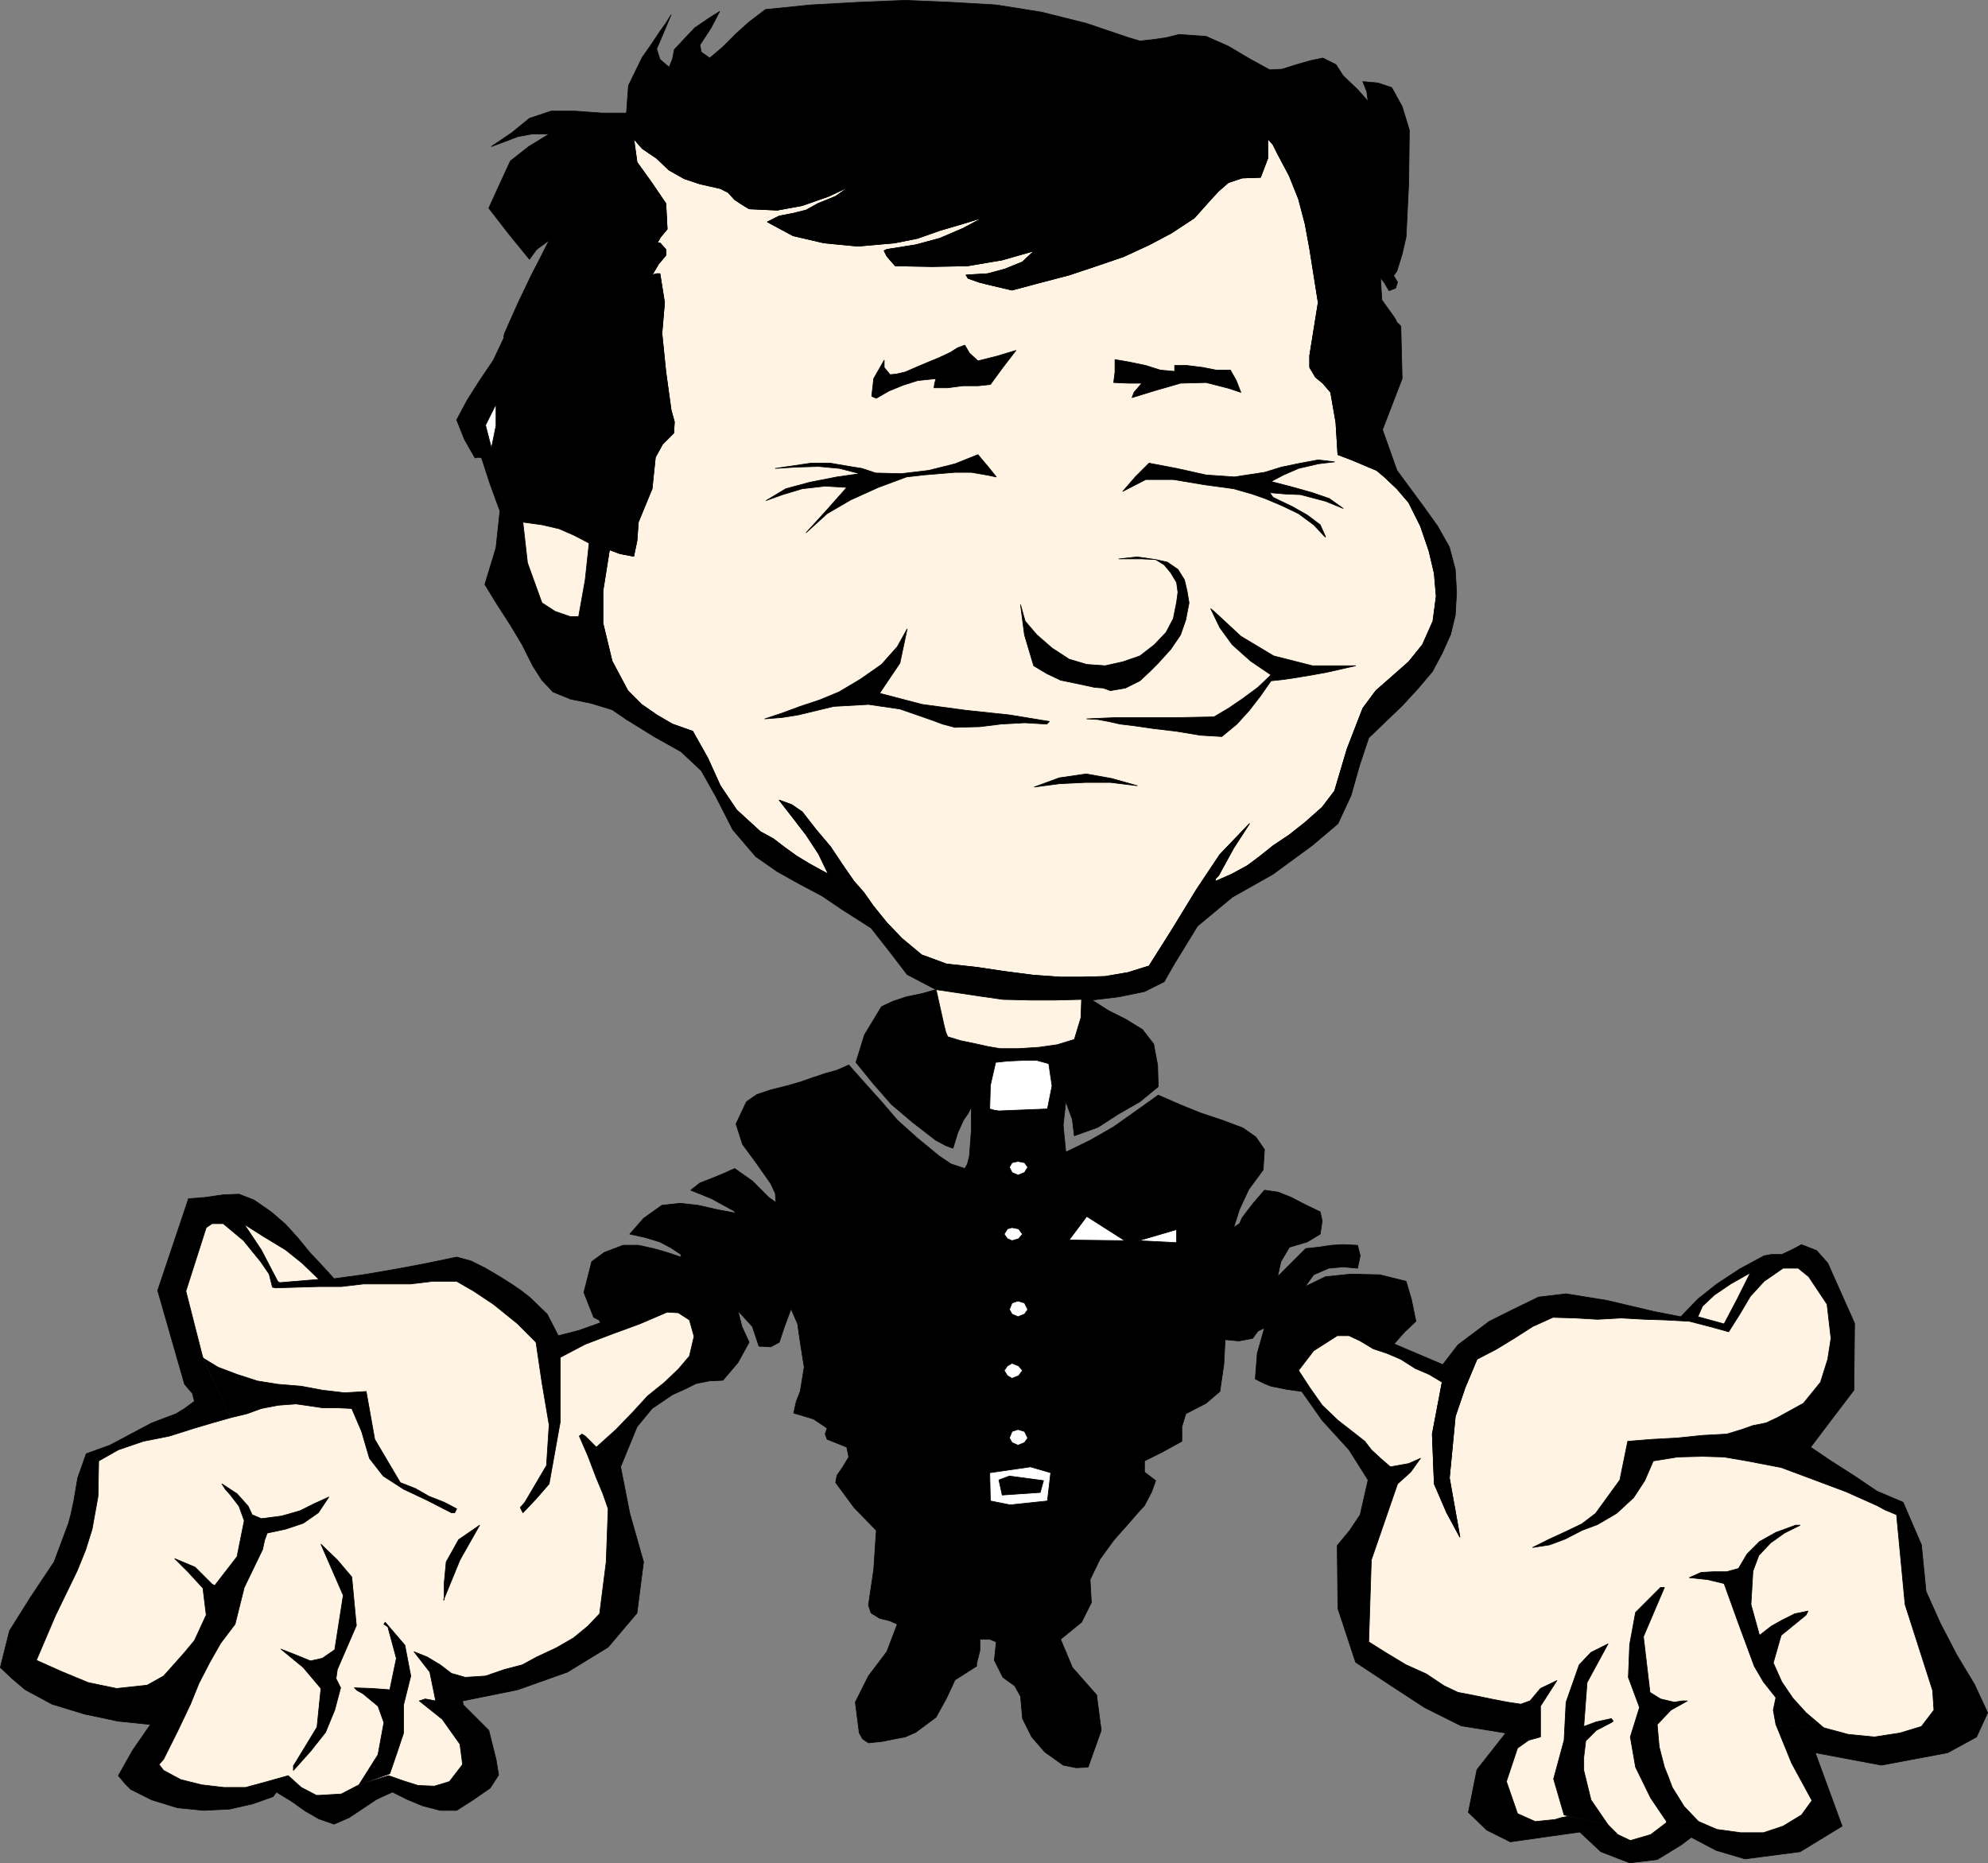 <?xml version="1.0" encoding="UTF-8" standalone="no"?>
<svg
   version="1.0"
   width="129.638mm"
   height="121.507mm"
   id="svg90"
   sodipodi:docname="Minister 09.wmf"
   xmlns:inkscape="http://www.inkscape.org/namespaces/inkscape"
   xmlns:sodipodi="http://sodipodi.sourceforge.net/DTD/sodipodi-0.dtd"
   xmlns="http://www.w3.org/2000/svg"
   xmlns:svg="http://www.w3.org/2000/svg">
  <rect width="100%" height="100%" fill="#808080" stroke="none"/>
  <sodipodi:namedview
     id="namedview90"
     pagecolor="#ffffff"
     bordercolor="#000000"
     borderopacity="0.25"
     inkscape:showpageshadow="2"
     inkscape:pageopacity="0.0"
     inkscape:pagecheckerboard="0"
     inkscape:deskcolor="#d1d1d1"
     inkscape:document-units="mm" />
  <defs
     id="defs1">
    <pattern
       id="WMFhbasepattern"
       patternUnits="userSpaceOnUse"
       width="6"
       height="6"
       x="0"
       y="0" />
  </defs>
  <path
     style="fill:#fff3e3;fill-opacity:1;fill-rule:evenodd;stroke:none"
     d="m 341.218,117.557 -1.939,-1.616 -1.939,-0.808 -4.202,-1.777 -3.394,-1.293 -0.485,-7.918 -1.293,-7.433 -1.939,-2.262 -1.778,-1.454 -1.454,-2.424 v -2.909 l 2.101,-13.089 -2.101,-13.25 -1.131,-6.14 -1.616,-6.14 -2.262,-5.656 -2.909,-5.494 -1.131,-2.262 -1.293,-1.454 v 4.848 l -1.778,4.686 -4.525,0.162 -3.394,1.131 -2.424,2.101 -1.939,2.101 -4.04,4.525 -5.656,3.717 -5.494,2.909 -6.302,2.909 -6.626,2.262 -6.787,2.262 -6.787,1.777 -7.272,1.939 -2.747,-0.646 -2.747,-0.646 -2.586,-0.646 -2.747,-0.97 -0.485,-0.808 5.333,-0.323 4.202,-1.131 4.363,-1.777 2.909,-2.747 -7.918,2.262 -8.565,1.454 -8.726,0.162 -9.05,-0.162 -1.293,-1.454 -0.808,-0.97 -0.646,-1.293 0.646,-0.323 7.11,-1.131 5.979,-1.616 5.656,-2.424 5.171,-2.747 -5.333,1.616 -5.494,1.616 -5.494,1.939 -5.656,1.131 -9.05,0.808 -8.403,-0.808 -7.595,-1.777 -6.302,-3.393 2.909,-1.454 3.394,-0.646 3.232,-0.808 2.909,-1.616 4.363,-1.777 3.394,-2.424 -5.171,2.424 -6.464,2.262 -6.141,1.131 -6.949,-0.323 -2.101,-1.293 -1.454,-0.97 -1.616,-1.777 -1.939,-0.97 -5.01,-1.131 -3.878,-1.293 -3.717,-2.101 -3.07,-2.909 -3.555,-2.424 -2.101,-2.424 0.808,5.817 3.717,5.171 3.394,5.009 0.323,6.302 -1.616,1.939 -1.293,2.262 0.323,-0.808 h 0.808 l 1.454,1.616 v 1.454 l -1.778,2.101 -1.616,2.747 1.131,-0.323 h 0.808 l 1.131,7.11 -0.646,7.595 0.97,9.534 1.293,9.372 0.808,2.909 -0.162,2.747 -2.747,2.747 -1.778,3.232 -0.808,7.756 -3.394,8.241 -0.323,4.525 -0.808,3.878 -3.394,-0.646 -2.586,-0.97 -1.616,10.18 v 7.918 l 2.262,9.372 3.878,7.272 3.394,3.393 3.717,2.585 3.878,2.262 5.01,1.777 3.717,6.625 3.07,6.787 4.04,5.979 5.818,5.332 3.232,1.777 2.747,2.101 2.909,2.101 2.909,1.777 2.909,1.616 2.101,1.131 -2.424,-5.009 -3.07,-4.686 -3.232,-4.201 -3.394,-4.363 3.07,1.131 2.586,1.777 3.394,4.363 3.555,4.201 2.909,4.363 2.909,4.201 2.424,2.747 2.262,3.232 3.394,4.201 3.717,3.878 4.848,4.04 6.141,2.262 7.434,0.808 6.464,0.97 7.434,0.97 6.787,0.485 h 5.171 l 5.818,-0.162 5.656,-0.97 5.171,-1.616 5.818,-9.211 5.818,-9.534 5.818,-8.726 7.272,-7.595 -3.878,5.979 -3.717,6.787 -0.808,0.808 v 0.646 l 4.04,-1.777 3.878,-2.101 3.232,-2.424 3.232,-2.585 3.878,-2.585 3.878,-3.07 4.202,-3.717 3.07,-4.04 3.07,-10.342 3.878,-10.019 3.232,-4.363 3.878,-3.393 4.202,-3.717 3.394,-4.201 2.586,-5.817 0.808,-6.14 -0.485,-5.656 -1.293,-5.494 -2.101,-6.14 -2.909,-5.817 -2.909,-3.393 z"
     id="path1" />
  <path
     style="fill:none;stroke:#000000;stroke-width:0.162px;stroke-linecap:round;stroke-linejoin:round;stroke-miterlimit:4;stroke-dasharray:none;stroke-opacity:1"
     d="m 341.218,117.557 -1.939,-1.616 -1.939,-0.808 -4.202,-1.777 -3.394,-1.293 -0.485,-7.918 -1.293,-7.433 -1.939,-2.262 -1.778,-1.454 -1.454,-2.424 v -2.909 l 2.101,-13.089 -2.101,-13.25 -1.131,-6.14 -1.616,-6.14 -2.262,-5.656 -2.909,-5.494 -1.131,-2.262 -1.293,-1.454 v 4.848 l -1.778,4.686 -4.525,0.162 -3.394,1.131 -2.424,2.101 -1.939,2.101 -4.04,4.525 -5.656,3.717 -5.494,2.909 -6.302,2.909 -6.626,2.262 -6.787,2.262 -6.787,1.777 -7.272,1.939 -2.747,-0.646 -2.747,-0.646 -2.586,-0.646 -2.747,-0.97 -0.485,-0.808 5.333,-0.323 4.202,-1.131 4.363,-1.777 2.909,-2.747 -7.918,2.262 -8.565,1.454 -8.726,0.162 -9.05,-0.162 -1.293,-1.454 -0.808,-0.97 -0.646,-1.293 0.646,-0.323 7.11,-1.131 5.979,-1.616 5.656,-2.424 5.171,-2.747 -5.333,1.616 -5.494,1.616 -5.494,1.939 -5.656,1.131 -9.05,0.808 -8.403,-0.808 -7.595,-1.777 -6.302,-3.393 2.909,-1.454 3.394,-0.646 3.232,-0.808 2.909,-1.616 4.363,-1.777 3.394,-2.424 -5.171,2.424 -6.464,2.262 -6.141,1.131 -6.949,-0.323 -2.101,-1.293 -1.454,-0.97 -1.616,-1.777 -1.939,-0.97 -5.01,-1.131 -3.878,-1.293 -3.717,-2.101 -3.07,-2.909 -3.555,-2.424 -2.101,-2.424 0.808,5.817 3.717,5.171 3.394,5.009 0.323,6.302 -1.616,1.939 -1.293,2.262 0.323,-0.808 h 0.808 l 1.454,1.616 v 1.454 l -1.778,2.101 -1.616,2.747 1.131,-0.323 h 0.808 l 1.131,7.11 -0.646,7.595 0.97,9.534 1.293,9.372 0.808,2.909 -0.162,2.747 -2.747,2.747 -1.778,3.232 -0.808,7.756 -3.394,8.241 -0.323,4.525 -0.808,3.878 -3.394,-0.646 -2.586,-0.97 -1.616,10.18 v 7.918 l 2.262,9.372 3.878,7.272 3.394,3.393 3.717,2.585 3.878,2.262 5.01,1.777 3.717,6.625 3.07,6.787 4.04,5.979 5.818,5.332 3.232,1.777 2.747,2.101 2.909,2.101 2.909,1.777 2.909,1.616 2.101,1.131 -2.424,-5.009 -3.07,-4.686 -3.232,-4.201 -3.394,-4.363 3.07,1.131 2.586,1.777 3.394,4.363 3.555,4.201 2.909,4.363 2.909,4.201 2.424,2.747 2.262,3.232 3.394,4.201 3.717,3.878 4.848,4.04 6.141,2.262 7.434,0.808 6.464,0.97 7.434,0.97 6.787,0.485 h 5.171 l 5.818,-0.162 5.656,-0.97 5.171,-1.616 5.818,-9.211 5.818,-9.534 5.818,-8.726 7.272,-7.595 -3.878,5.979 -3.717,6.787 -0.808,0.808 v 0.646 l 4.04,-1.777 3.878,-2.101 3.232,-2.424 3.232,-2.585 3.878,-2.585 3.878,-3.07 4.202,-3.717 3.07,-4.04 3.07,-10.342 3.878,-10.019 3.232,-4.363 3.878,-3.393 4.202,-3.717 3.394,-4.201 2.586,-5.817 0.808,-6.14 -0.485,-5.656 -1.293,-5.494 -2.101,-6.14 -2.909,-5.817 -2.909,-3.393 -3.07,-2.909 v 0"
     id="path2" />
  <path
     style="fill:#000000;fill-opacity:1;fill-rule:evenodd;stroke:none"
     d="m 269.144,246.505 6.626,-0.808 6.302,-1.293 4.848,-2.424 2.586,-4.525 5.656,-9.211 8.565,-7.11 10.019,-5.656 9.696,-7.11 6.302,-5.332 3.232,-6.948 2.101,-7.433 2.262,-6.787 8.242,-7.918 3.878,-4.201 3.555,-4.201 2.424,-4.525 2.101,-4.686 1.131,-4.686 0.323,-5.656 -0.323,-5.656 -1.454,-5.494 -2.909,-5.171 -3.232,-4.525 -6.787,-9.211 -3.555,-10.019 0.485,11.634 3.07,2.909 2.909,3.393 2.909,5.817 2.101,6.14 1.293,5.494 0.485,5.656 -0.808,6.14 -2.586,5.817 -3.394,4.201 -4.202,3.717 -3.878,3.393 -3.232,4.363 -3.878,10.019 -3.07,10.342 -3.07,4.04 -4.202,3.717 -3.878,3.07 -3.878,2.585 -3.232,2.585 -3.232,2.424 -3.878,2.101 -4.04,1.777 v -0.646 l 0.808,-0.808 3.717,-6.787 3.878,-5.979 -7.272,7.595 -5.818,8.726 -5.818,9.534 -5.818,9.211 -5.171,1.616 -5.656,0.97 -5.818,0.162 h -5.171 l -6.787,-0.485 -7.434,-0.97 -6.464,-0.97 -7.434,-0.808 -6.141,-2.262 -4.848,-4.04 -3.717,-3.878 -3.394,-4.201 -2.262,-3.232 -2.424,-2.747 -2.909,-4.201 -2.909,-4.363 -3.555,-4.201 -3.394,-4.363 -2.586,-1.777 -3.07,-1.131 3.394,4.363 3.232,4.201 3.07,4.686 2.424,5.009 -2.101,-1.131 -2.909,-1.616 -2.909,-1.777 -2.909,-2.101 -2.747,-2.101 -3.232,-1.777 -5.818,-5.332 -4.04,-5.979 -3.07,-6.787 -3.717,-6.625 -5.01,-1.777 -3.878,-2.262 -3.717,-2.585 -3.394,-3.393 -3.878,-7.272 -2.262,-9.372 v -7.918 l 1.616,-10.18 -5.01,-1.616 -0.97,9.049 -1.616,9.049 3.232,15.028 8.565,10.342 6.787,4.201 6.626,3.717 5.01,4.686 3.555,6.302 4.202,8.241 5.656,6.625 5.333,3.717 5.494,3.07 5.494,2.909 5.01,3.393 7.11,4.525 4.686,5.979 4.202,5.494 7.11,3.717 10.827,1.616 5.656,0.808 6.626,0.162 h 6.302 l 6.464,-0.162 z"
     id="path3" />
  <path
     style="fill:none;stroke:#000000;stroke-width:0.162px;stroke-linecap:round;stroke-linejoin:round;stroke-miterlimit:4;stroke-dasharray:none;stroke-opacity:1"
     d="m 269.144,246.505 6.626,-0.808 6.302,-1.293 4.848,-2.424 2.586,-4.525 5.656,-9.211 8.565,-7.11 10.019,-5.656 9.696,-7.11 6.302,-5.332 3.232,-6.948 2.101,-7.433 2.262,-6.787 8.242,-7.918 3.878,-4.201 3.555,-4.201 2.424,-4.525 2.101,-4.686 1.131,-4.686 0.323,-5.656 -0.323,-5.656 -1.454,-5.494 -2.909,-5.171 -3.232,-4.525 -6.787,-9.211 -3.555,-10.019 0.485,11.634 3.07,2.909 2.909,3.393 2.909,5.817 2.101,6.14 1.293,5.494 0.485,5.656 -0.808,6.14 -2.586,5.817 -3.394,4.201 -4.202,3.717 -3.878,3.393 -3.232,4.363 -3.878,10.019 -3.07,10.342 -3.07,4.04 -4.202,3.717 -3.878,3.07 -3.878,2.585 -3.232,2.585 -3.232,2.424 -3.878,2.101 -4.04,1.777 v -0.646 l 0.808,-0.808 3.717,-6.787 3.878,-5.979 -7.272,7.595 -5.818,8.726 -5.818,9.534 -5.818,9.211 -5.171,1.616 -5.656,0.97 -5.818,0.162 h -5.171 l -6.787,-0.485 -7.434,-0.97 -6.464,-0.97 -7.434,-0.808 -6.141,-2.262 -4.848,-4.04 -3.717,-3.878 -3.394,-4.201 -2.262,-3.232 -2.424,-2.747 -2.909,-4.201 -2.909,-4.363 -3.555,-4.201 -3.394,-4.363 -2.586,-1.777 -3.07,-1.131 3.394,4.363 3.232,4.201 3.07,4.686 2.424,5.009 -2.101,-1.131 -2.909,-1.616 -2.909,-1.777 -2.909,-2.101 -2.747,-2.101 -3.232,-1.777 -5.818,-5.332 -4.04,-5.979 -3.07,-6.787 -3.717,-6.625 -5.01,-1.777 -3.878,-2.262 -3.717,-2.585 -3.394,-3.393 -3.878,-7.272 -2.262,-9.372 v -7.918 l 1.616,-10.18 -5.01,-1.616 -0.97,9.049 -1.616,9.049 3.232,15.028 8.565,10.342 6.787,4.201 6.626,3.717 5.01,4.686 3.555,6.302 4.202,8.241 5.656,6.625 5.333,3.717 5.494,3.07 5.494,2.909 5.01,3.393 7.11,4.525 4.686,5.979 4.202,5.494 7.11,3.717 10.827,1.616 5.656,0.808 6.626,0.162 h 6.302 l 6.464,-0.162 2.586,0.162 v 0"
     id="path4" />
  <path
     style="fill:#000000;fill-opacity:1;fill-rule:evenodd;stroke:none"
     d="m 343.642,331.178 2.586,-2.909 2.747,-2.585 -1.131,-5.494 -1.293,-4.363 -6.464,-1.616 -7.11,-0.162 -6.302,0.646 -5.01,2.424 2.101,-2.909 3.717,-1.616 3.555,-0.323 3.555,0.323 0.646,-3.07 -0.646,-2.585 -3.555,-0.162 -2.909,0.162 -3.232,0.485 -3.07,0.323 -6.949,6.948 0.808,-3.717 2.101,-3.555 4.363,-1.293 3.232,-1.939 0.485,-3.232 -0.485,-2.262 -3.717,-1.777 -3.394,-1.777 -3.232,-1.293 -3.394,-0.485 -2.909,3.393 -2.586,3.393 -0.646,1.454 -1.454,0.97 1.454,-4.525 2.262,-4.848 3.555,-4.848 0.323,-5.009 -2.101,-3.07 -3.232,-2.262 -5.171,-1.939 -5.333,-1.777 -5.171,-2.101 -5.171,-2.262 -5.656,4.04 -5.494,3.878 -5.656,3.232 -5.979,2.909 -0.646,-6.625 0.646,-5.817 -4.525,1.777 -11.958,0.485 -1.131,-0.162 -1.131,-0.323 -4.525,-0.485 v 5.656 l -0.485,6.464 -0.485,1.939 -0.646,1.131 -3.394,-1.131 -2.909,-1.939 -2.747,-2.262 -2.747,-2.262 -4.848,-4.363 -3.878,-4.525 -4.363,-4.848 -3.717,-4.201 -2.909,1.293 -2.909,0.808 -2.909,0.97 -3.232,1.131 -3.394,0.97 -3.878,0.97 -3.394,1.131 -2.586,1.777 -2.586,5.494 1.616,5.009 3.555,4.848 3.394,4.848 1.131,2.424 0.162,2.262 -0.646,-0.485 -1.131,-0.808 -4.04,-4.04 -4.363,-3.07 -2.909,1.293 -2.747,1.131 -2.909,1.131 -2.262,1.777 5.171,2.101 4.686,2.585 0.646,0.323 0.646,0.646 -4.363,-0.808 -5.01,-1.131 -4.363,-0.485 -4.525,0.485 -4.525,3.232 -3.394,3.878 3.717,0.808 3.717,1.131 2.747,1.454 2.424,1.616 v 0.646 l -3.394,-1.131 -3.394,-0.97 -3.717,-0.808 h -3.717 l -4.686,1.777 -3.07,2.262 -1.939,7.595 2.424,6.14 1.293,0.646 0.485,0.808 16.322,-2.747 2.747,0.162 2.747,1.777 1.131,4.04 -1.131,4.848 -4.202,9.534 2.909,-1.293 2.909,-1.454 3.232,-0.646 3.394,-0.162 3.717,-4.363 2.747,-5.009 -1.778,-3.878 -0.97,-3.878 3.555,3.878 1.616,4.848 2.909,0.162 2.101,-1.131 1.293,-3.878 1.616,-4.363 1.616,3.717 0.646,4.525 0.97,6.14 -0.97,5.979 -0.97,2.424 -0.646,2.909 4.848,1.454 3.394,2.262 -0.485,1.454 0.485,1.293 2.424,0.97 2.424,0.97 6.141,2.262 8.565,1.777 20.523,2.262 10.019,-1.454 18.261,-0.323 9.858,-1.131 4.525,-2.262 4.686,-2.585 v -3.555 l 0.97,-3.232 5.01,-2.585 3.394,-2.909 0.97,-6.625 0.323,-6.14 3.394,0.323 3.394,-0.646 1.293,-1.777 1.616,-0.808 -1.778,6.302 -0.485,6.302 2.262,1.131 1.616,0.646 4.04,0.808 3.555,0.485 -0.808,-5.171 3.717,-4.848 5.818,-3.717 h 2.909 l 2.747,1.293 8.565,0.808 v 0 z"
     id="path5" />
  <path
     style="fill:none;stroke:#000000;stroke-width:0.162px;stroke-linecap:round;stroke-linejoin:round;stroke-miterlimit:4;stroke-dasharray:none;stroke-opacity:1"
     d="m 343.642,331.178 2.586,-2.909 2.747,-2.585 -1.131,-5.494 -1.293,-4.363 -6.464,-1.616 -7.11,-0.162 -6.302,0.646 -5.01,2.424 2.101,-2.909 3.717,-1.616 3.555,-0.323 3.555,0.323 0.646,-3.07 -0.646,-2.585 -3.555,-0.162 -2.909,0.162 -3.232,0.485 -3.07,0.323 -6.949,6.948 0.808,-3.717 2.101,-3.555 4.363,-1.293 3.232,-1.939 0.485,-3.232 -0.485,-2.262 -3.717,-1.777 -3.394,-1.777 -3.232,-1.293 -3.394,-0.485 -2.909,3.393 -2.586,3.393 -0.646,1.454 -1.454,0.97 1.454,-4.525 2.262,-4.848 3.555,-4.848 0.323,-5.009 -2.101,-3.07 -3.232,-2.262 -5.171,-1.939 -5.333,-1.777 -5.171,-2.101 -5.171,-2.262 -5.656,4.04 -5.494,3.878 -5.656,3.232 -5.979,2.909 -0.646,-6.625 0.646,-5.817 -4.525,1.777 -11.958,0.485 -1.131,-0.162 -1.131,-0.323 -4.525,-0.485 v 5.656 l -0.485,6.464 -0.485,1.939 -0.646,1.131 -3.394,-1.131 -2.909,-1.939 -2.747,-2.262 -2.747,-2.262 -4.848,-4.363 -3.878,-4.525 -4.363,-4.848 -3.717,-4.201 -2.909,1.293 -2.909,0.808 -2.909,0.97 -3.232,1.131 -3.394,0.97 -3.878,0.97 -3.394,1.131 -2.586,1.777 -2.586,5.494 1.616,5.009 3.555,4.848 3.394,4.848 1.131,2.424 0.162,2.262 -0.646,-0.485 -1.131,-0.808 -4.04,-4.04 -4.363,-3.07 -2.909,1.293 -2.747,1.131 -2.909,1.131 -2.262,1.777 5.171,2.101 4.686,2.585 0.646,0.323 0.646,0.646 -4.363,-0.808 -5.01,-1.131 -4.363,-0.485 -4.525,0.485 -4.525,3.232 -3.394,3.878 3.717,0.808 3.717,1.131 2.747,1.454 2.424,1.616 v 0.646 l -3.394,-1.131 -3.394,-0.97 -3.717,-0.808 h -3.717 l -4.686,1.777 -3.07,2.262 -1.939,7.595 2.424,6.14 1.293,0.646 0.485,0.808 16.322,-2.747 2.747,0.162 2.747,1.777 1.131,4.04 -1.131,4.848 -4.202,9.534 2.909,-1.293 2.909,-1.454 3.232,-0.646 3.394,-0.162 3.717,-4.363 2.747,-5.009 -1.778,-3.878 -0.97,-3.878 3.555,3.878 1.616,4.848 2.909,0.162 2.101,-1.131 1.293,-3.878 1.616,-4.363 1.616,3.717 0.646,4.525 0.97,6.14 -0.97,5.979 -0.97,2.424 -0.646,2.909 4.848,1.454 3.394,2.262 -0.485,1.454 0.485,1.293 2.424,0.97 2.424,0.97 6.141,2.262 8.565,1.777 20.523,2.262 10.019,-1.454 18.261,-0.323 9.858,-1.131 4.525,-2.262 4.686,-2.585 v -3.555 l 0.97,-3.232 5.01,-2.585 3.394,-2.909 0.97,-6.625 0.323,-6.14 3.394,0.323 3.394,-0.646 1.293,-1.777 1.616,-0.808 -1.778,6.302 -0.485,6.302 2.262,1.131 1.616,0.646 4.04,0.808 3.555,0.485 -0.808,-5.171 3.717,-4.848 5.818,-3.717 h 2.909 l 2.747,1.293 8.565,0.808 v 0"
     id="path6" />
  <path
     style="fill:#000000;fill-opacity:1;fill-rule:evenodd;stroke:none"
     d="m 148.106,326.007 -5.494,1.939 -5.01,1.293 -2.747,-5.332 -4.363,-4.201 -2.101,-1.616 -2.101,-1.454 -3.07,-1.939 -3.555,-2.101 -3.555,-1.777 -3.555,-0.97 -7.757,1.616 -7.757,1.454 -7.595,1.293 -7.11,0.97 -3.394,-3.717 -2.586,-2.747 -2.909,-3.555 -3.07,-3.393 -3.555,-3.07 -4.202,-2.909 -3.717,-1.454 -3.878,0.162 -4.525,0.646 -4.04,0.323 -7.595,22.623 6.626,23.107 1.939,2.262 0.485,1.939 -2.424,1.777 -2.101,1.293 -5.979,2.262 -5.171,2.747 -5.171,2.747 -5.818,2.101 -2.101,5.979 -0.97,5.656 -0.646,3.07 -0.646,2.424 -3.555,9.534 -5.818,8.726 -5.171,8.241 -2.262,9.049 2.909,2.747 3.232,2.747 6.626,3.555 7.918,2.424 8.403,1.777 7.918,0.808 -4.363,6.302 -3.555,6.302 1.616,1.939 1.454,1.454 5.171,2.585 6.302,1.939 6.464,0.646 6.464,-0.323 5.656,-1.293 5.01,-1.777 0.808,-1.131 3.717,2.262 3.394,2.424 3.394,1.939 3.717,1.293 3.717,-1.616 3.394,-2.262 3.394,-2.262 3.878,-1.777 3.555,1.777 3.878,1.616 4.363,1.131 h 4.04 l 4.04,-2.585 4.202,-2.909 2.101,-3.232 -0.646,-3.878 -1.778,-7.11 -5.333,-5.332 -0.97,-0.97 -0.162,-0.97 13.574,-2.747 12.282,-4.363 10.019,-6.14 7.11,-8.403 1.616,-12.604 -3.394,-11.958 -2.262,-11.473 4.04,-9.857 3.717,-4.525 5.01,-3.393 4.202,-9.534 -2.747,3.232 -3.394,3.232 -4.202,3.393 -3.394,3.717 -4.363,4.525 -4.848,4.363 -1.454,-1.454 -1.293,-1.293 -0.808,-0.485 -0.646,0.485 2.101,4.848 2.101,5.494 1.616,3.878 1.293,3.717 -0.485,13.089 -1.616,12.766 -2.909,3.07 -3.555,2.909 -4.202,2.424 -4.848,2.262 -3.555,1.939 -4.363,1.131 -4.686,1.616 -5.01,0.323 -3.394,-0.97 -2.747,-2.101 -3.232,-1.939 -3.232,-1.293 3.878,5.009 1.454,7.11 -2.586,-0.485 -1.454,0.485 5.656,4.525 4.363,6.14 0.646,5.009 -3.232,4.201 -3.717,1.131 -4.04,-0.162 -3.555,-1.131 -3.394,-1.777 -7.595,2.747 -4.363,2.262 -5.494,0.323 h -0.646 l -3.717,-1.939 -3.232,-2.909 -5.171,1.454 -5.333,1.454 h -5.333 l -5.494,-0.646 -5.171,-1.293 -4.202,-2.262 -1.131,-1.454 1.131,-1.293 3.394,-6.787 3.232,-6.787 -10.666,-4.686 -7.595,0.808 -6.949,-1.454 -6.626,-2.747 -6.141,-2.747 4.686,-10.988 5.333,-10.988 2.101,-5.171 1.616,-5.171 1.454,-8.079 0.162,-8.726 4.848,-2.747 6.141,-2.101 6.464,-1.293 6.141,-1.939 4.363,-1.293 4.525,-1.293 -6.787,-14.705 -4.202,-16.482 5.01,-15.674 1.454,-0.97 h 2.747 l 5.01,4.201 4.202,5.171 2.101,3.07 0.808,3.232 0.808,0.162 5.171,-0.162 5.494,-0.162 h 5.494 l 5.494,-0.646 h 5.979 5.656 l 5.333,-0.646 h 5.979 l 4.202,2.424 4.848,3.232 5.818,4.686 4.686,4.686 5.979,3.717 6.141,-3.232 6.787,-2.585 6.626,-2.424 6.787,-2.909 -16.322,2.747 v 0 z"
     id="path7" />
  <path
     style="fill:none;stroke:#000000;stroke-width:0.162px;stroke-linecap:round;stroke-linejoin:round;stroke-miterlimit:4;stroke-dasharray:none;stroke-opacity:1"
     d="m 148.106,326.007 -5.494,1.939 -5.01,1.293 -2.747,-5.332 -4.363,-4.201 -2.101,-1.616 -2.101,-1.454 -3.07,-1.939 -3.555,-2.101 -3.555,-1.777 -3.555,-0.97 -7.757,1.616 -7.757,1.454 -7.595,1.293 -7.11,0.97 -3.394,-3.717 -2.586,-2.747 -2.909,-3.555 -3.07,-3.393 -3.555,-3.07 -4.202,-2.909 -3.717,-1.454 -3.878,0.162 -4.525,0.646 -4.04,0.323 -7.595,22.623 6.626,23.107 1.939,2.262 0.485,1.939 -2.424,1.777 -2.101,1.293 -5.979,2.262 -5.171,2.747 -5.171,2.747 -5.818,2.101 -2.101,5.979 -0.97,5.656 -0.646,3.07 -0.646,2.424 -3.555,9.534 -5.818,8.726 -5.171,8.241 -2.262,9.049 2.909,2.747 3.232,2.747 6.626,3.555 7.918,2.424 8.403,1.777 7.918,0.808 -4.363,6.302 -3.555,6.302 1.616,1.939 1.454,1.454 5.171,2.585 6.302,1.939 6.464,0.646 6.464,-0.323 5.656,-1.293 5.01,-1.777 0.808,-1.131 3.717,2.262 3.394,2.424 3.394,1.939 3.717,1.293 3.717,-1.616 3.394,-2.262 3.394,-2.262 3.878,-1.777 3.555,1.777 3.878,1.616 4.363,1.131 h 4.04 l 4.04,-2.585 4.202,-2.909 2.101,-3.232 -0.646,-3.878 -1.778,-7.11 -5.333,-5.332 -0.97,-0.97 -0.162,-0.97 13.574,-2.747 12.282,-4.363 10.019,-6.14 7.11,-8.403 1.616,-12.604 -3.394,-11.958 -2.262,-11.473 4.04,-9.857 3.717,-4.525 5.01,-3.393 4.202,-9.534 -2.747,3.232 -3.394,3.232 -4.202,3.393 -3.394,3.717 -4.363,4.525 -4.848,4.363 -1.454,-1.454 -1.293,-1.293 -0.808,-0.485 -0.646,0.485 2.101,4.848 2.101,5.494 1.616,3.878 1.293,3.717 -0.485,13.089 -1.616,12.766 -2.909,3.07 -3.555,2.909 -4.202,2.424 -4.848,2.262 -3.555,1.939 -4.363,1.131 -4.686,1.616 -5.01,0.323 -3.394,-0.97 -2.747,-2.101 -3.232,-1.939 -3.232,-1.293 3.878,5.009 1.454,7.11 -2.586,-0.485 -1.454,0.485 5.656,4.525 4.363,6.14 0.646,5.009 -3.232,4.201 -3.717,1.131 -4.04,-0.162 -3.555,-1.131 -3.394,-1.777 -7.595,2.747 -4.363,2.262 -5.494,0.323 h -0.646 l -3.717,-1.939 -3.232,-2.909 -5.171,1.454 -5.333,1.454 h -5.333 l -5.494,-0.646 -5.171,-1.293 -4.202,-2.262 -1.131,-1.454 1.131,-1.293 3.394,-6.787 3.232,-6.787 -10.666,-4.686 -7.595,0.808 -6.949,-1.454 -6.626,-2.747 -6.141,-2.747 4.686,-10.988 5.333,-10.988 2.101,-5.171 1.616,-5.171 1.454,-8.079 0.162,-8.726 4.848,-2.747 6.141,-2.101 6.464,-1.293 6.141,-1.939 4.363,-1.293 4.525,-1.293 -6.787,-14.705 -4.202,-16.482 5.01,-15.674 1.454,-0.97 h 2.747 l 5.01,4.201 4.202,5.171 2.101,3.07 0.808,3.232 0.808,0.162 5.171,-0.162 5.494,-0.162 h 5.494 l 5.494,-0.646 h 5.979 5.656 l 5.333,-0.646 h 5.979 l 4.202,2.424 4.848,3.232 5.818,4.686 4.686,4.686 5.979,3.717 6.141,-3.232 6.787,-2.585 6.626,-2.424 6.787,-2.909 -16.322,2.747 v 0"
     id="path8" />
  <path
     style="fill:#000000;fill-opacity:1;fill-rule:evenodd;stroke:none"
     d="m 438.016,349.438 -2.747,1.293 -3.232,0.646 -2.747,0.97 -3.717,1.131 -5.979,0.323 -6.302,0.646 -5.979,0.323 -6.141,0.485 -1.939,9.534 -5.979,8.241 -3.394,2.585 -4.04,1.939 -4.202,1.939 -3.878,1.939 4.202,-0.646 3.878,-1.454 4.04,-2.101 3.878,-1.454 4.686,-2.747 4.202,-3.878 2.747,-4.201 2.101,-4.848 5.979,-0.97 6.141,-0.162 5.333,0.162 5.656,0.97 8.403,1.616 8.242,3.07 7.757,2.909 7.595,3.393 2.101,1.131 2.747,1.131 2.101,22.138 6.787,21.168 0.323,4.848 -3.07,4.04 -5.333,1.616 -6.302,0.97 -6.464,-0.646 -5.979,-1.616 -11.797,-0.808 3.878,9.534 5.01,9.211 -2.586,3.555 -4.525,2.747 -4.848,1.616 h -5.656 l -5.818,-0.808 -4.525,-1.939 -7.757,0.162 -4.04,3.07 -5.01,1.454 -3.07,-1.454 -2.424,-2.424 -10.827,-2.424 -0.646,0.646 -1.616,0.485 -4.848,0.485 -4.363,-1.939 -2.747,-7.918 2.747,-8.241 2.747,-1.939 2.909,-0.808 v -7.595 l 4.04,-6.302 -4.04,1.939 -2.586,3.07 -2.262,0.808 -3.232,-0.485 -4.202,-0.808 -3.878,-0.808 -4.202,-0.808 -3.394,-1.616 -4.363,-2.909 -5.01,-2.262 -4.848,-2.909 -4.363,-2.747 0.646,-20.199 6.464,-18.744 3.232,-2.909 2.424,-3.393 -2.909,1.293 -4.525,0.808 -2.424,-2.101 -2.262,-2.101 -1.616,-2.101 -2.262,-1.777 -4.363,-3.393 -3.878,-3.717 -3.07,-4.363 -2.747,-4.201 0.808,5.171 5.01,7.11 6.626,7.272 4.686,7.433 -1.939,8.564 -2.586,3.878 -3.07,3.717 0.162,15.513 4.363,13.25 8.565,5.656 8.403,5.494 9.05,4.525 10.989,1.777 -7.11,9.049 -2.101,10.503 4.525,4.363 5.818,2.909 9.05,-1.293 8.08,-1.131 5.171,4.848 7.11,2.747 6.787,-0.808 5.818,-3.555 2.586,-1.939 6.141,3.232 7.11,2.101 13.574,-1.777 10.342,-6.302 -6.626,-18.098 16.322,3.07 16.322,-3.07 7.11,-3.878 2.747,-5.979 -3.232,-6.948 -4.363,-7.272 -4.04,-7.756 -3.555,-7.918 -1.131,-11.473 -4.525,-10.503 -6.464,-2.747 -5.494,-3.717 -5.818,-3.717 -5.01,-3.393 5.494,-7.272 5.171,-6.787 0.162,-16.482 -6.626,-14.866 -2.747,-3.07 -3.717,-1.454 -2.424,1.293 -2.424,1.131 h -2.586 l -1.778,0.323 -5.979,3.232 -5.656,3.717 -4.686,3.717 -4.202,4.363 -6.626,-1.293 -11.635,-2.747 -10.019,-1.616 -6.787,0.808 -6.302,3.07 -5.818,2.909 -7.757,5.817 -3.717,4.848 -11.797,-5.009 -8.565,-0.808 3.232,1.939 3.394,1.131 3.394,1.454 3.555,2.262 3.394,1.454 3.232,1.939 8.565,-5.656 4.686,-2.424 4.525,-2.747 4.525,-2.909 5.01,-2.262 5.494,0.162 5.494,0.323 5.818,-0.323 5.818,0.323 5.171,0.162 5.818,0.323 5.01,1.293 4.686,1.293 2.747,-4.363 2.586,-4.363 3.394,-3.717 4.686,-3.232 h 3.717 l 2.586,2.101 4.525,6.787 0.97,8.403 -0.808,5.171 -1.778,5.656 -4.202,5.171 -6.464,3.555 z"
     id="path9" />
  <path
     style="fill:none;stroke:#000000;stroke-width:0.162px;stroke-linecap:round;stroke-linejoin:round;stroke-miterlimit:4;stroke-dasharray:none;stroke-opacity:1"
     d="m 438.016,349.438 -2.747,1.293 -3.232,0.646 -2.747,0.97 -3.717,1.131 -5.979,0.323 -6.302,0.646 -5.979,0.323 -6.141,0.485 -1.939,9.534 -5.979,8.241 -3.394,2.585 -4.04,1.939 -4.202,1.939 -3.878,1.939 4.202,-0.646 3.878,-1.454 4.04,-2.101 3.878,-1.454 4.686,-2.747 4.202,-3.878 2.747,-4.201 2.101,-4.848 5.979,-0.97 6.141,-0.162 5.333,0.162 5.656,0.97 8.403,1.616 8.242,3.07 7.757,2.909 7.595,3.393 2.101,1.131 2.747,1.131 2.101,22.138 6.787,21.168 0.323,4.848 -3.07,4.04 -5.333,1.616 -6.302,0.97 -6.464,-0.646 -5.979,-1.616 -11.797,-0.808 3.878,9.534 5.01,9.211 -2.586,3.555 -4.525,2.747 -4.848,1.616 h -5.656 l -5.818,-0.808 -4.525,-1.939 -7.757,0.162 -4.04,3.07 -5.01,1.454 -3.07,-1.454 -2.424,-2.424 -10.827,-2.424 -0.646,0.646 -1.616,0.485 -4.848,0.485 -4.363,-1.939 -2.747,-7.918 2.747,-8.241 2.747,-1.939 2.909,-0.808 v -7.595 l 4.04,-6.302 -4.04,1.939 -2.586,3.07 -2.262,0.808 -3.232,-0.485 -4.202,-0.808 -3.878,-0.808 -4.202,-0.808 -3.394,-1.616 -4.363,-2.909 -5.01,-2.262 -4.848,-2.909 -4.363,-2.747 0.646,-20.199 6.464,-18.744 3.232,-2.909 2.424,-3.393 -2.909,1.293 -4.525,0.808 -2.424,-2.101 -2.262,-2.101 -1.616,-2.101 -2.262,-1.777 -4.363,-3.393 -3.878,-3.717 -3.07,-4.363 -2.747,-4.201 0.808,5.171 5.01,7.11 6.626,7.272 4.686,7.433 -1.939,8.564 -2.586,3.878 -3.07,3.717 0.162,15.513 4.363,13.25 8.565,5.656 8.403,5.494 9.05,4.525 10.989,1.777 -7.11,9.049 -2.101,10.503 4.525,4.363 5.818,2.909 9.05,-1.293 8.08,-1.131 5.171,4.848 7.11,2.747 6.787,-0.808 5.818,-3.555 2.586,-1.939 6.141,3.232 7.11,2.101 13.574,-1.777 10.342,-6.302 -6.626,-18.098 16.322,3.07 16.322,-3.07 7.11,-3.878 2.747,-5.979 -3.232,-6.948 -4.363,-7.272 -4.04,-7.756 -3.555,-7.918 -1.131,-11.473 -4.525,-10.503 -6.464,-2.747 -5.494,-3.717 -5.818,-3.717 -5.01,-3.393 5.494,-7.272 5.171,-6.787 0.162,-16.482 -6.626,-14.866 -2.747,-3.07 -3.717,-1.454 -2.424,1.293 -2.424,1.131 h -2.586 l -1.778,0.323 -5.979,3.232 -5.656,3.717 -4.686,3.717 -4.202,4.363 -6.626,-1.293 -11.635,-2.747 -10.019,-1.616 -6.787,0.808 -6.302,3.07 -5.818,2.909 -7.757,5.817 -3.717,4.848 -11.797,-5.009 -8.565,-0.808 3.232,1.939 3.394,1.131 3.394,1.454 3.555,2.262 3.394,1.454 3.232,1.939 8.565,-5.656 4.686,-2.424 4.525,-2.747 4.525,-2.909 5.01,-2.262 5.494,0.162 5.494,0.323 5.818,-0.323 5.818,0.323 5.171,0.162 5.818,0.323 5.01,1.293 4.686,1.293 2.747,-4.363 2.586,-4.363 3.394,-3.717 4.686,-3.232 h 3.717 l 2.586,2.101 4.525,6.787 0.97,8.403 -0.808,5.171 -1.778,5.656 -4.202,5.171 -6.464,3.555 v 0"
     id="path10" />
  <path
     style="fill:#000000;fill-opacity:1;fill-rule:evenodd;stroke:none"
     d="m 154.409,27.874 h -5.979 l -6.626,-0.485 h -5.979 l -5.333,1.777 -4.363,3.555 -5.01,3.393 3.07,-1.131 3.394,-1.293 3.394,-0.646 h 4.363 l -5.01,3.07 -4.525,3.555 -2.909,6.302 -2.424,5.332 5.01,6.464 5.01,6.14 1.778,-2.424 3.07,-2.262 -2.101,4.201 -2.262,4.363 -3.394,7.11 -3.232,7.272 -0.162,0.646 v 0.485 l -2.586,5.494 -3.394,5.009 -3.07,4.848 -2.586,4.848 1.939,4.848 2.586,4.525 0.808,-0.162 0.808,0.162 2.101,6.464 2.424,6.625 -0.97,9.049 -2.747,9.049 3.07,5.009 3.232,5.009 2.909,4.848 2.586,5.171 2.262,3.555 2.747,2.909 4.363,1.777 4.848,0.97 5.333,1.616 3.555,2.424 -8.565,-10.342 -3.232,-15.028 h -1.131 -0.97 l -3.717,-1.293 -3.232,-2.101 -3.555,-9.857 -1.131,-10.019 4.686,0.646 4.202,0.97 3.717,1.616 3.717,1.939 5.01,1.616 2.586,0.97 3.394,0.646 0.808,-3.878 0.323,-4.525 3.394,-8.241 0.808,-7.756 1.778,-3.232 2.747,-2.747 0.162,-2.747 -0.808,-2.909 -1.293,-9.372 -0.97,-9.534 0.646,-7.595 -1.131,-7.11 h -0.808 l -1.131,0.323 1.616,-2.747 1.778,-2.101 v -1.454 l -1.454,-1.616 h -0.808 l -0.323,0.808 1.293,-2.262 1.616,-1.939 -0.323,-6.302 -3.394,-5.009 -3.717,-5.171 -0.808,-5.817 z"
     id="path11" />
  <path
     style="fill:none;stroke:#000000;stroke-width:0.162px;stroke-linecap:round;stroke-linejoin:round;stroke-miterlimit:4;stroke-dasharray:none;stroke-opacity:1"
     d="m 154.409,27.874 h -5.979 l -6.626,-0.485 h -5.979 l -5.333,1.777 -4.363,3.555 -5.01,3.393 3.07,-1.131 3.394,-1.293 3.394,-0.646 h 4.363 l -5.01,3.07 -4.525,3.555 -2.909,6.302 -2.424,5.332 5.01,6.464 5.01,6.14 1.778,-2.424 3.07,-2.262 -2.101,4.201 -2.262,4.363 -3.394,7.11 -3.232,7.272 -0.162,0.646 v 0.485 l -2.586,5.494 -3.394,5.009 -3.07,4.848 -2.586,4.848 1.939,4.848 2.586,4.525 0.808,-0.162 0.808,0.162 2.101,6.464 2.424,6.625 -0.97,9.049 -2.747,9.049 3.07,5.009 3.232,5.009 2.909,4.848 2.586,5.171 2.262,3.555 2.747,2.909 4.363,1.777 4.848,0.97 5.333,1.616 3.555,2.424 -8.565,-10.342 -3.232,-15.028 h -1.131 -0.97 l -3.717,-1.293 -3.232,-2.101 -3.555,-9.857 -1.131,-10.019 4.686,0.646 4.202,0.97 3.717,1.616 3.717,1.939 5.01,1.616 2.586,0.97 3.394,0.646 0.808,-3.878 0.323,-4.525 3.394,-8.241 0.808,-7.756 1.778,-3.232 2.747,-2.747 0.162,-2.747 -0.808,-2.909 -1.293,-9.372 -0.97,-9.534 0.646,-7.595 -1.131,-7.11 h -0.808 l -1.131,0.323 1.616,-2.747 1.778,-2.101 v -1.454 l -1.454,-1.616 h -0.808 l -0.323,0.808 1.293,-2.262 1.616,-1.939 -0.323,-6.302 -3.394,-5.009 -3.717,-5.171 -0.808,-5.817 -1.778,-6.302 v 0"
     id="path12" />
  <path
     style="fill:#000000;fill-opacity:1;fill-rule:evenodd;stroke:none"
     d="m 340.733,105.922 4.848,-12.604 -0.323,-12.927 -0.97,-0.97 -0.485,-0.97 -3.232,-4.525 -0.323,-5.494 0.97,1.293 1.131,1.939 1.616,-0.646 0.485,-1.454 -0.97,-1.616 0.808,-1.131 1.293,-4.201 0.97,-4.201 0.646,-13.25 0.162,-13.089 -1.778,-5.817 -2.586,-4.686 -3.394,-1.131 -3.717,-0.323 0.97,2.424 0.323,2.424 -2.586,-2.909 -3.555,-3.393 -1.778,-2.747 -3.232,-1.616 -3.07,0.646 -3.394,0.97 -3.555,1.131 -3.07,0.162 -5.01,-2.747 -5.171,-3.07 -5.494,-2.424 -6.626,-0.485 -3.232,0.808 -3.394,0.485 -3.07,0.323 L 278.194,9.291 267.69,5.736 256.701,2.989 245.551,1.212 234.401,0.566 223.089,0.081 211.453,0.566 199.818,1.212 l -11.15,1.131 -4.04,3.07 -3.232,2.909 -3.232,3.232 -3.232,2.747 -2.101,-1.454 -0.323,-1.777 2.747,-4.201 2.101,-4.04 -2.586,1.616 -3.555,2.424 -2.586,2.747 -2.424,2.585 -0.485,2.424 -0.808,1.939 -2.262,-1.939 -0.808,-2.585 1.939,-4.525 1.616,-3.878 -1.293,2.101 -1.293,1.777 -2.262,3.393 -2.262,3.232 -3.394,6.948 -0.485,6.787 1.778,6.302 2.101,2.424 3.555,2.424 3.07,2.909 3.717,2.101 3.878,1.293 5.01,1.131 1.939,0.97 1.616,1.777 1.454,0.97 2.101,1.293 6.949,0.323 6.141,-1.131 6.464,-2.262 5.171,-2.424 -3.394,2.424 -4.363,1.777 -2.909,1.616 -3.232,0.808 -3.394,0.646 -2.909,1.454 6.302,3.393 7.595,1.777 8.403,0.808 9.05,-0.808 5.656,-1.131 5.494,-1.939 5.494,-1.616 5.333,-1.616 -5.171,2.747 -5.656,2.424 -5.979,1.616 -7.11,1.131 -0.646,0.323 0.646,1.293 0.808,0.97 1.293,1.454 9.05,0.162 8.726,-0.162 8.565,-1.454 7.918,-2.262 -2.909,2.747 -4.363,1.777 -4.202,1.131 -5.333,0.323 0.485,0.808 2.747,0.97 2.586,0.646 2.747,0.646 2.747,0.646 7.272,-1.939 6.787,-1.777 6.787,-2.262 6.626,-2.262 6.302,-2.909 5.494,-2.909 5.656,-3.717 4.04,-4.525 1.939,-2.101 2.424,-2.101 3.394,-1.131 4.525,-0.162 1.778,-4.686 v -4.848 l 1.293,1.454 1.131,2.262 2.909,5.494 2.262,5.656 1.616,6.14 1.131,6.14 2.101,13.25 -2.101,13.089 v 2.909 l 1.454,2.424 1.778,1.454 1.939,2.262 1.293,7.433 0.485,7.918 3.394,1.293 4.202,1.777 1.939,0.808 1.939,1.616 z"
     id="path13" />
  <path
     style="fill:none;stroke:#000000;stroke-width:0.162px;stroke-linecap:round;stroke-linejoin:round;stroke-miterlimit:4;stroke-dasharray:none;stroke-opacity:1"
     d="m 340.733,105.922 4.848,-12.604 -0.323,-12.927 -0.97,-0.97 -0.485,-0.97 -3.232,-4.525 -0.323,-5.494 0.97,1.293 1.131,1.939 1.616,-0.646 0.485,-1.454 -0.97,-1.616 0.808,-1.131 1.293,-4.201 0.97,-4.201 0.646,-13.25 0.162,-13.089 -1.778,-5.817 -2.586,-4.686 -3.394,-1.131 -3.717,-0.323 0.97,2.424 0.323,2.424 -2.586,-2.909 -3.555,-3.393 -1.778,-2.747 -3.232,-1.616 -3.07,0.646 -3.394,0.97 -3.555,1.131 -3.07,0.162 -5.01,-2.747 -5.171,-3.07 -5.494,-2.424 -6.626,-0.485 -3.232,0.808 -3.394,0.485 -3.07,0.323 L 278.194,9.291 267.69,5.736 256.701,2.989 245.551,1.212 234.401,0.566 223.089,0.081 211.453,0.566 199.818,1.212 l -11.15,1.131 -4.04,3.07 -3.232,2.909 -3.232,3.232 -3.232,2.747 -2.101,-1.454 -0.323,-1.777 2.747,-4.201 2.101,-4.04 -2.586,1.616 -3.555,2.424 -2.586,2.747 -2.424,2.585 -0.485,2.424 -0.808,1.939 -2.262,-1.939 -0.808,-2.585 1.939,-4.525 1.616,-3.878 -1.293,2.101 -1.293,1.777 -2.262,3.393 -2.262,3.232 -3.394,6.948 -0.485,6.787 1.778,6.302 2.101,2.424 3.555,2.424 3.07,2.909 3.717,2.101 3.878,1.293 5.01,1.131 1.939,0.97 1.616,1.777 1.454,0.97 2.101,1.293 6.949,0.323 6.141,-1.131 6.464,-2.262 5.171,-2.424 -3.394,2.424 -4.363,1.777 -2.909,1.616 -3.232,0.808 -3.394,0.646 -2.909,1.454 6.302,3.393 7.595,1.777 8.403,0.808 9.05,-0.808 5.656,-1.131 5.494,-1.939 5.494,-1.616 5.333,-1.616 -5.171,2.747 -5.656,2.424 -5.979,1.616 -7.11,1.131 -0.646,0.323 0.646,1.293 0.808,0.97 1.293,1.454 9.05,0.162 8.726,-0.162 8.565,-1.454 7.918,-2.262 -2.909,2.747 -4.363,1.777 -4.202,1.131 -5.333,0.323 0.485,0.808 2.747,0.97 2.586,0.646 2.747,0.646 2.747,0.646 7.272,-1.939 6.787,-1.777 6.787,-2.262 6.626,-2.262 6.302,-2.909 5.494,-2.909 5.656,-3.717 4.04,-4.525 1.939,-2.101 2.424,-2.101 3.394,-1.131 4.525,-0.162 1.778,-4.686 v -4.848 l 1.293,1.454 1.131,2.262 2.909,5.494 2.262,5.656 1.616,6.14 1.131,6.14 2.101,13.25 -2.101,13.089 v 2.909 l 1.454,2.424 1.778,1.454 1.939,2.262 1.293,7.433 0.485,7.918 3.394,1.293 4.202,1.777 1.939,0.808 1.939,1.616 -0.485,-11.634 v 0"
     id="path14" />
  <path
     style="fill:#fff3e3;fill-opacity:1;fill-rule:evenodd;stroke:none"
     d="m 410.706,449.139 7.918,-0.162 4.525,1.939 5.818,0.808 h 5.656 l 4.848,-1.616 4.525,-2.747 2.586,-3.555 -5.01,-9.211 -3.878,-9.534 11.797,0.808 5.979,1.616 6.464,0.646 6.302,-0.97 5.333,-1.616 3.07,-4.04 -0.323,-4.848 -6.787,-21.168 -2.101,-22.138 -2.747,-1.131 -2.101,-1.131 -7.595,-3.393 -7.757,-2.909 -8.242,-3.07 -8.403,-1.616 -5.656,-0.97 -5.333,-0.162 -6.141,0.162 -5.979,0.97 -2.101,4.848 -2.747,4.201 -4.202,3.878 -4.686,2.747 -3.878,1.454 -4.04,2.101 -3.878,1.454 -4.202,0.646 3.878,-1.939 4.202,-1.939 4.04,-1.939 3.394,-2.585 5.979,-8.241 1.939,-9.534 6.141,-0.485 5.979,-0.323 6.302,-0.646 5.979,-0.323 3.717,-1.131 2.747,-0.97 3.232,-0.646 2.747,-1.293 6.464,-3.555 4.202,-5.171 1.778,-5.656 0.808,-5.171 -0.97,-8.403 -4.525,-6.787 -2.586,-2.101 h -3.717 l -4.686,3.232 -3.394,3.717 -2.586,4.363 -2.747,4.363 -4.686,-1.293 -5.01,-1.293 -5.818,-0.323 -5.171,-0.162 -5.818,-0.323 -5.818,0.323 -5.494,-0.323 -5.494,-0.162 -5.01,2.262 -4.525,2.909 -4.525,2.747 -4.686,2.424 -2.909,6.948 -2.424,7.11 -1.454,15.189 2.586,14.543 -3.232,-5.979 -3.07,-7.11 -0.485,-12.281 2.424,-12.766 -3.232,-1.939 -3.394,-1.454 -3.555,-2.262 -3.394,-1.454 -3.394,-1.131 -3.232,-1.939 -2.747,-1.293 h -2.909 l -5.818,3.717 -3.717,4.848 2.747,4.201 3.07,4.363 3.878,3.717 4.363,3.393 2.262,1.777 1.616,2.101 2.262,2.101 2.424,2.101 4.525,-0.808 2.909,-1.293 -2.424,3.393 -3.232,2.909 -6.464,18.744 -0.646,20.199 4.363,2.747 4.848,2.909 5.01,2.262 4.363,2.909 3.394,1.616 4.202,0.808 3.878,0.808 4.202,0.808 3.232,0.485 2.262,-0.808 2.586,-3.07 4.04,-1.939 -4.04,6.302 v 7.595 l -2.909,0.808 -2.747,1.939 -2.747,8.241 2.747,7.918 4.363,1.939 4.848,-0.485 1.616,-0.485 1.778,-0.323 9.696,2.101 2.424,2.424 3.07,1.454 5.01,-1.454 4.04,-3.07 v 0 z"
     id="path15" />
  <path
     style="fill:none;stroke:#000000;stroke-width:0.162px;stroke-linecap:round;stroke-linejoin:round;stroke-miterlimit:4;stroke-dasharray:none;stroke-opacity:1"
     d="m 410.706,449.139 7.918,-0.162 4.525,1.939 5.818,0.808 h 5.656 l 4.848,-1.616 4.525,-2.747 2.586,-3.555 -5.01,-9.211 -3.878,-9.534 11.797,0.808 5.979,1.616 6.464,0.646 6.302,-0.97 5.333,-1.616 3.07,-4.04 -0.323,-4.848 -6.787,-21.168 -2.101,-22.138 -2.747,-1.131 -2.101,-1.131 -7.595,-3.393 -7.757,-2.909 -8.242,-3.07 -8.403,-1.616 -5.656,-0.97 -5.333,-0.162 -6.141,0.162 -5.979,0.97 -2.101,4.848 -2.747,4.201 -4.202,3.878 -4.686,2.747 -3.878,1.454 -4.04,2.101 -3.878,1.454 -4.202,0.646 3.878,-1.939 4.202,-1.939 4.04,-1.939 3.394,-2.585 5.979,-8.241 1.939,-9.534 6.141,-0.485 5.979,-0.323 6.302,-0.646 5.979,-0.323 3.717,-1.131 2.747,-0.97 3.232,-0.646 2.747,-1.293 6.464,-3.555 4.202,-5.171 1.778,-5.656 0.808,-5.171 -0.97,-8.403 -4.525,-6.787 -2.586,-2.101 h -3.717 l -4.686,3.232 -3.394,3.717 -2.586,4.363 -2.747,4.363 -4.686,-1.293 -5.01,-1.293 -5.818,-0.323 -5.171,-0.162 -5.818,-0.323 -5.818,0.323 -5.494,-0.323 -5.494,-0.162 -5.01,2.262 -4.525,2.909 -4.525,2.747 -4.686,2.424 -2.909,6.948 -2.424,7.11 -1.454,15.189 2.586,14.543 -3.232,-5.979 -3.07,-7.11 -0.485,-12.281 2.424,-12.766 -3.232,-1.939 -3.394,-1.454 -3.555,-2.262 -3.394,-1.454 -3.394,-1.131 -3.232,-1.939 -2.747,-1.293 h -2.909 l -5.818,3.717 -3.717,4.848 2.747,4.201 3.07,4.363 3.878,3.717 4.363,3.393 2.262,1.777 1.616,2.101 2.262,2.101 2.424,2.101 4.525,-0.808 2.909,-1.293 -2.424,3.393 -3.232,2.909 -6.464,18.744 -0.646,20.199 4.363,2.747 4.848,2.909 5.01,2.262 4.363,2.909 3.394,1.616 4.202,0.808 3.878,0.808 4.202,0.808 3.232,0.485 2.262,-0.808 2.586,-3.07 4.04,-1.939 -4.04,6.302 v 7.595 l -2.909,0.808 -2.747,1.939 -2.747,8.241 2.747,7.918 4.363,1.939 4.848,-0.485 1.616,-0.485 1.778,-0.323 9.696,2.101 2.424,2.424 3.07,1.454 5.01,-1.454 4.04,-3.07 v 0"
     id="path16" />
  <path
     style="fill:#fff3e3;fill-opacity:1;fill-rule:evenodd;stroke:none"
     d="m 88.476,439.928 7.272,-2.262 3.717,1.293 3.555,1.131 4.04,0.162 3.717,-1.131 3.232,-4.201 -0.646,-5.009 -4.363,-6.14 -5.656,-4.525 1.454,-0.485 2.586,0.485 -1.454,-7.11 -3.878,-5.009 3.232,1.293 3.232,1.939 2.747,2.101 3.394,0.97 5.01,-0.323 4.686,-1.616 4.363,-1.131 3.555,-1.939 4.848,-2.262 4.202,-2.424 3.555,-2.909 2.909,-3.07 1.616,-12.766 0.485,-13.089 -1.293,-3.717 -1.616,-3.878 -2.101,-5.494 -2.101,-4.848 0.646,-0.485 0.808,0.485 1.293,1.293 1.454,1.454 4.848,-4.363 4.363,-4.525 3.394,-3.717 4.202,-3.393 3.394,-3.232 2.747,-3.232 1.131,-4.848 -1.131,-4.04 -2.747,-1.777 -2.747,-0.162 -6.787,2.909 -6.626,2.424 -6.787,2.585 -6.141,3.232 -5.979,-3.717 -4.686,-4.686 -5.818,-4.686 -4.848,-3.232 -4.202,-2.424 h -5.979 l -5.333,0.646 h -5.656 -5.979 l -5.494,0.646 H 78.618 l -5.494,0.162 -5.171,0.162 -0.808,-0.162 -0.808,-3.232 -2.101,-3.07 -4.202,-5.171 -5.01,-4.201 H 52.278 l -1.454,0.97 -5.01,15.674 4.202,16.482 6.787,14.705 -4.525,1.293 -4.363,1.293 -6.141,1.939 -6.464,1.293 -6.141,2.101 -4.848,2.747 -0.162,8.726 -1.454,8.079 -1.616,5.171 -2.101,5.171 -5.333,10.988 -4.686,10.988 6.141,2.747 6.626,2.747 6.949,1.454 7.595,-0.808 10.666,4.686 -3.232,6.787 -3.394,6.787 -1.131,1.293 1.131,1.454 4.202,2.262 5.171,1.293 5.494,0.646 h 5.333 l 5.333,-1.454 5.171,-1.454 3.232,2.909 3.717,1.939 h 0.646 l 5.494,-0.323 z"
     id="path17" />
  <path
     style="fill:none;stroke:#000000;stroke-width:0.162px;stroke-linecap:round;stroke-linejoin:round;stroke-miterlimit:4;stroke-dasharray:none;stroke-opacity:1"
     d="m 88.476,439.928 7.272,-2.262 3.717,1.293 3.555,1.131 4.04,0.162 3.717,-1.131 3.232,-4.201 -0.646,-5.009 -4.363,-6.14 -5.656,-4.525 1.454,-0.485 2.586,0.485 -1.454,-7.11 -3.878,-5.009 3.232,1.293 3.232,1.939 2.747,2.101 3.394,0.97 5.01,-0.323 4.686,-1.616 4.363,-1.131 3.555,-1.939 4.848,-2.262 4.202,-2.424 3.555,-2.909 2.909,-3.07 1.616,-12.766 0.485,-13.089 -1.293,-3.717 -1.616,-3.878 -2.101,-5.494 -2.101,-4.848 0.646,-0.485 0.808,0.485 1.293,1.293 1.454,1.454 4.848,-4.363 4.363,-4.525 3.394,-3.717 4.202,-3.393 3.394,-3.232 2.747,-3.232 1.131,-4.848 -1.131,-4.04 -2.747,-1.777 -2.747,-0.162 -6.787,2.909 -6.626,2.424 -6.787,2.585 -6.141,3.232 -5.979,-3.717 -4.686,-4.686 -5.818,-4.686 -4.848,-3.232 -4.202,-2.424 h -5.979 l -5.333,0.646 h -5.656 -5.979 l -5.494,0.646 H 78.618 l -5.494,0.162 -5.171,0.162 -0.808,-0.162 -0.808,-3.232 -2.101,-3.07 -4.202,-5.171 -5.01,-4.201 H 52.278 l -1.454,0.97 -5.01,15.674 4.202,16.482 6.787,14.705 -4.525,1.293 -4.363,1.293 -6.141,1.939 -6.464,1.293 -6.141,2.101 -4.848,2.747 -0.162,8.726 -1.454,8.079 -1.616,5.171 -2.101,5.171 -5.333,10.988 -4.686,10.988 6.141,2.747 6.626,2.747 6.949,1.454 7.595,-0.808 10.666,4.686 -3.232,6.787 -3.394,6.787 -1.131,1.293 1.131,1.454 4.202,2.262 5.171,1.293 5.494,0.646 h 5.333 l 5.333,-1.454 5.171,-1.454 3.232,2.909 3.717,1.939 h 0.646 l 5.494,-0.323 4.363,-2.262 v 0"
     id="path18" />
  <path
     style="fill:#000000;fill-opacity:1;fill-rule:evenodd;stroke:none"
     d="m 208.706,356.709 0.485,2.424 -1.454,2.424 -1.454,2.101 -0.323,1.777 4.525,6.14 5.494,5.656 -0.646,9.695 -1.293,8.726 0.646,1.939 2.101,1.293 2.586,0.646 1.778,0.808 -2.586,6.787 -4.525,5.979 -3.232,6.464 0.97,7.595 0.808,1.454 1.454,0.97 3.232,-0.323 3.232,-0.646 2.586,-0.485 2.586,-1.131 5.01,-3.717 2.586,-4.686 2.101,-4.525 5.333,-3.393 v -0.646 l 0.808,-3.232 v -2.747 h 2.424 l 1.616,0.646 -0.485,4.525 2.101,4.201 2.909,2.101 1.454,2.585 0.485,5.494 2.262,4.525 3.232,3.717 4.525,3.232 3.232,0.646 2.909,-0.162 3.232,-9.049 -1.131,-8.726 -5.979,-6.787 -2.909,-6.948 5.171,-4.201 2.424,-4.848 -0.323,-5.656 2.424,-5.009 3.394,-4.686 3.717,-4.201 2.101,-2.424 1.778,-1.939 1.778,-3.393 0.97,-2.747 -2.747,-2.101 v -2.747 l -9.858,1.131 -18.261,0.323 5.01,1.454 -0.808,6.948 -9.211,0.97 -4.848,-0.97 -0.162,-6.948 -20.523,-2.262 -8.565,-1.777 z"
     id="path19" />
  <path
     style="fill:none;stroke:#000000;stroke-width:0.162px;stroke-linecap:round;stroke-linejoin:round;stroke-miterlimit:4;stroke-dasharray:none;stroke-opacity:1"
     d="m 208.706,356.709 0.485,2.424 -1.454,2.424 -1.454,2.101 -0.323,1.777 4.525,6.14 5.494,5.656 -0.646,9.695 -1.293,8.726 0.646,1.939 2.101,1.293 2.586,0.646 1.778,0.808 -2.586,6.787 -4.525,5.979 -3.232,6.464 0.97,7.595 0.808,1.454 1.454,0.97 3.232,-0.323 3.232,-0.646 2.586,-0.485 2.586,-1.131 5.01,-3.717 2.586,-4.686 2.101,-4.525 5.333,-3.393 v -0.646 l 0.808,-3.232 v -2.747 h 2.424 l 1.616,0.646 -0.485,4.525 2.101,4.201 2.909,2.101 1.454,2.585 0.485,5.494 2.262,4.525 3.232,3.717 4.525,3.232 3.232,0.646 2.909,-0.162 3.232,-9.049 -1.131,-8.726 -5.979,-6.787 -2.909,-6.948 5.171,-4.201 2.424,-4.848 -0.323,-5.656 2.424,-5.009 3.394,-4.686 3.717,-4.201 2.101,-2.424 1.778,-1.939 1.778,-3.393 0.97,-2.747 -2.747,-2.101 v -2.747 l -9.858,1.131 -18.261,0.323 5.01,1.454 -0.808,6.948 -9.211,0.97 -4.848,-0.97 -0.162,-6.948 -20.523,-2.262 -8.565,-1.777 -6.141,-2.262 v 0"
     id="path20" />
  <path
     style="fill:#000000;fill-opacity:1;fill-rule:evenodd;stroke:none"
     d="m 410.706,449.139 7.918,-0.162 -3.555,-3.717 -2.909,-4.686 -0.97,-2.585 -0.97,-2.424 -1.293,-5.009 -0.485,-5.494 3.394,-3.555 4.04,-2.262 h -1.293 l -1.939,0.323 -3.394,-0.808 -2.586,-1.616 -1.616,-13.735 5.171,-12.119 h -0.97 l -6.141,6.14 -1.454,7.918 -0.323,8.079 2.747,7.433 -2.262,7.272 1.293,7.433 3.717,7.595 4.04,5.979 v 0 z"
     id="path21" />
  <path
     style="fill:none;stroke:#000000;stroke-width:0.162px;stroke-linecap:round;stroke-linejoin:round;stroke-miterlimit:4;stroke-dasharray:none;stroke-opacity:1"
     d="m 410.706,449.139 7.918,-0.162 -3.555,-3.717 -2.909,-4.686 -0.97,-2.585 -0.97,-2.424 -1.293,-5.009 -0.485,-5.494 3.394,-3.555 4.04,-2.262 h -1.293 l -1.939,0.323 -3.394,-0.808 -2.586,-1.616 -1.616,-13.735 5.171,-12.119 h -0.97 l -6.141,6.14 -1.454,7.918 -0.323,8.079 2.747,7.433 -2.262,7.272 1.293,7.433 3.717,7.595 4.04,5.979 v 0"
     id="path22" />
  <path
     style="fill:#000000;fill-opacity:1;fill-rule:evenodd;stroke:none"
     d="m 262.68,271.552 1.616,4.363 0.485,4.04 5.818,-2.101 5.01,-3.232 5.333,-3.07 4.525,-3.717 -0.162,-5.332 -0.97,-5.171 -2.747,-3.555 -4.202,-2.585 -4.202,-2.101 -4.04,-2.585 -2.586,-0.162 -0.162,4.525 -1.616,5.332 -4.202,1.293 -4.525,0.646 -5.01,0.323 h -4.525 l -2.909,-0.485 -2.909,-0.646 -3.878,-0.808 -3.232,-0.97 -0.485,-1.131 -0.485,-1.939 -0.97,-4.363 -0.97,-4.201 -3.394,0.97 -3.878,0.808 -3.394,1.131 -2.747,1.293 -4.202,6.948 -2.101,6.787 4.202,5.171 4.525,5.171 5.333,4.525 5.656,4.363 2.424,1.293 1.778,0.646 1.131,-3.717 1.454,-3.232 1.131,-1.616 0.808,-1.616 4.525,0.485 0.162,-5.817 1.293,-5.656 3.07,-0.323 3.555,-0.162 h 3.555 l 2.909,0.808 0.808,5.494 -1.131,5.656 4.525,-1.777 z"
     id="path23" />
  <path
     style="fill:none;stroke:#000000;stroke-width:0.162px;stroke-linecap:round;stroke-linejoin:round;stroke-miterlimit:4;stroke-dasharray:none;stroke-opacity:1"
     d="m 262.68,271.552 1.616,4.363 0.485,4.04 5.818,-2.101 5.01,-3.232 5.333,-3.07 4.525,-3.717 -0.162,-5.332 -0.97,-5.171 -2.747,-3.555 -4.202,-2.585 -4.202,-2.101 -4.04,-2.585 -2.586,-0.162 -0.162,4.525 -1.616,5.332 -4.202,1.293 -4.525,0.646 -5.01,0.323 h -4.525 l -2.909,-0.485 -2.909,-0.646 -3.878,-0.808 -3.232,-0.97 -0.485,-1.131 -0.485,-1.939 -0.97,-4.363 -0.97,-4.201 -3.394,0.97 -3.878,0.808 -3.394,1.131 -2.747,1.293 -4.202,6.948 -2.101,6.787 4.202,5.171 4.525,5.171 5.333,4.525 5.656,4.363 2.424,1.293 1.778,0.646 1.131,-3.717 1.454,-3.232 1.131,-1.616 0.808,-1.616 4.525,0.485 0.162,-5.817 1.293,-5.656 3.07,-0.323 3.555,-0.162 h 3.555 l 2.909,0.808 0.808,5.494 -1.131,5.656 4.525,-1.777 v 0"
     id="path24" />
  <path
     style="fill:#000000;fill-opacity:1;fill-rule:evenodd;stroke:none"
     d="m 72.316,436.373 4.202,-4.686 3.717,-4.686 2.262,-5.494 1.454,-5.494 -1.131,-2.262 0.323,-2.262 4.686,-10.827 -1.131,-11.958 -3.555,-4.201 -4.04,-3.878 5.494,12.604 -2.101,13.412 -3.07,2.101 -2.909,0.646 -3.555,-1.454 -3.717,-1.454 5.494,4.525 4.363,5.171 -0.97,9.534 -5.01,8.241 -0.808,1.293 z"
     id="path25" />
  <path
     style="fill:none;stroke:#000000;stroke-width:0.162px;stroke-linecap:round;stroke-linejoin:round;stroke-miterlimit:4;stroke-dasharray:none;stroke-opacity:1"
     d="m 72.316,436.373 4.202,-4.686 3.717,-4.686 2.262,-5.494 1.454,-5.494 -1.131,-2.262 0.323,-2.262 4.686,-10.827 -1.131,-11.958 -3.555,-4.201 -4.04,-3.878 5.494,12.604 -2.101,13.412 -3.07,2.101 -2.909,0.646 -3.555,-1.454 -3.717,-1.454 5.494,4.525 4.363,5.171 -0.97,9.534 -5.01,8.241 -0.808,1.293 v 1.131 0"
     id="path26" />
  <path
     style="fill:#000000;fill-opacity:1;fill-rule:evenodd;stroke:none"
     d="m 36.279,415.366 10.666,4.686 2.101,-5.171 2.586,-5.009 2.747,-4.848 3.555,-4.686 2.262,-9.049 4.525,-9.372 0.485,-2.262 0.646,-1.777 4.525,-0.97 4.363,-1.454 3.717,-2.585 2.586,-3.878 -3.555,1.616 -3.555,1.777 -4.525,1.293 -5.01,0.646 -2.262,-0.97 -0.97,-2.101 -2.747,-3.07 -3.717,-2.424 0.808,1.293 1.293,1.454 2.101,2.747 1.293,3.555 -1.778,8.887 -5.494,7.11 -0.646,-0.323 -0.485,-0.485 -3.717,-3.717 -5.01,-2.101 3.394,3.393 3.555,3.878 0.808,6.625 -2.909,6.302 -2.424,2.909 -2.424,2.747 -2.747,3.07 z"
     id="path27" />
  <path
     style="fill:none;stroke:#000000;stroke-width:0.162px;stroke-linecap:round;stroke-linejoin:round;stroke-miterlimit:4;stroke-dasharray:none;stroke-opacity:1"
     d="m 36.279,415.366 10.666,4.686 2.101,-5.171 2.586,-5.009 2.747,-4.848 3.555,-4.686 2.262,-9.049 4.525,-9.372 0.485,-2.262 0.646,-1.777 4.525,-0.97 4.363,-1.454 3.717,-2.585 2.586,-3.878 -3.555,1.616 -3.555,1.777 -4.525,1.293 -5.01,0.646 -2.262,-0.97 -0.97,-2.101 -2.747,-3.07 -3.717,-2.424 0.808,1.293 1.293,1.454 2.101,2.747 1.293,3.555 -1.778,8.887 -5.494,7.11 -0.646,-0.323 -0.485,-0.485 -3.717,-3.717 -5.01,-2.101 3.394,3.393 3.555,3.878 0.808,6.625 -2.909,6.302 -2.424,2.909 -2.424,2.747 -2.747,3.07 -4.04,2.262 v 0"
     id="path28" />
  <path
     style="fill:#000000;fill-opacity:1;fill-rule:evenodd;stroke:none"
     d="m 235.209,179.284 6.302,-0.162 5.171,-0.646 5.818,-0.323 5.494,0.323 0.646,-0.646 -9.858,-1.616 -10.666,-1.131 -10.827,-1.454 -10.504,-2.747 5.01,-7.433 1.778,-8.403 -2.424,4.363 -3.878,4.363 -5.333,3.717 -5.171,3.07 -4.686,1.939 -4.848,1.616 -4.363,1.616 -4.363,1.454 4.202,-0.323 4.04,-0.646 8.726,-2.101 8.565,-0.485 7.757,1.131 7.918,2.747 2.586,0.97 3.07,0.808 v 0 z"
     id="path29" />
  <path
     style="fill:none;stroke:#000000;stroke-width:0.162px;stroke-linecap:round;stroke-linejoin:round;stroke-miterlimit:4;stroke-dasharray:none;stroke-opacity:1"
     d="m 235.209,179.284 6.302,-0.162 5.171,-0.646 5.818,-0.323 5.494,0.323 0.646,-0.646 -9.858,-1.616 -10.666,-1.131 -10.827,-1.454 -10.504,-2.747 5.01,-7.433 1.778,-8.403 -2.424,4.363 -3.878,4.363 -5.333,3.717 -5.171,3.07 -4.686,1.939 -4.848,1.616 -4.363,1.616 -4.363,1.454 4.202,-0.323 4.04,-0.646 8.726,-2.101 8.565,-0.485 7.757,1.131 7.918,2.747 2.586,0.97 3.07,0.808 v 0"
     id="path30" />
  <path
     style="fill:#000000;fill-opacity:1;fill-rule:evenodd;stroke:none"
     d="m 301.141,181.546 3.717,-3.07 3.07,-3.393 2.747,-3.555 2.586,-3.717 3.07,-0.323 3.232,-0.485 3.878,-0.646 3.555,-0.646 3.555,-0.808 3.555,-0.808 h -10.666 l -9.534,-2.424 -8.08,-4.848 -6.626,-6.14 -0.808,-0.646 2.262,4.686 3.07,4.201 4.525,4.04 5.01,3.393 -3.232,3.07 -3.717,2.747 -3.555,2.424 -3.555,2.101 -8.08,0.162 h -7.918 -7.918 l -7.434,0.323 2.747,0.162 2.586,0.485 2.909,0.646 2.747,0.323 5.656,0.808 5.494,0.646 5.818,0.97 z"
     id="path31" />
  <path
     style="fill:none;stroke:#000000;stroke-width:0.162px;stroke-linecap:round;stroke-linejoin:round;stroke-miterlimit:4;stroke-dasharray:none;stroke-opacity:1"
     d="m 301.141,181.546 3.717,-3.07 3.07,-3.393 2.747,-3.555 2.586,-3.717 3.07,-0.323 3.232,-0.485 3.878,-0.646 3.555,-0.646 3.555,-0.808 3.555,-0.808 h -10.666 l -9.534,-2.424 -8.08,-4.848 -6.626,-6.14 -0.808,-0.646 2.262,4.686 3.07,4.201 4.525,4.04 5.01,3.393 -3.232,3.07 -3.717,2.747 -3.555,2.424 -3.555,2.101 -8.08,0.162 h -7.918 -7.918 l -7.434,0.323 2.747,0.162 2.586,0.485 2.909,0.646 2.747,0.323 5.656,0.808 5.494,0.646 5.818,0.97 5.333,0.323 v 0"
     id="path32" />
  <path
     style="fill:#000000;fill-opacity:1;fill-rule:evenodd;stroke:none"
     d="m 437.693,425.062 11.797,0.808 -4.363,-3.717 -3.232,-3.555 -2.747,-4.04 -2.101,-4.686 1.939,-6.787 6.141,-5.009 0.485,-0.97 -3.232,0.646 -3.232,1.616 -2.586,1.454 -2.909,2.262 -2.101,-7.595 0.485,-8.241 1.454,-3.878 2.909,-3.07 3.394,-2.424 3.878,-1.939 h -1.131 l -4.848,1.777 -4.04,2.262 -3.07,3.07 -2.101,3.555 -2.909,0.808 h -3.394 l -2.909,0.162 -2.909,1.293 4.525,0.485 4.04,0.97 3.555,9.857 3.878,10.503 2.262,3.878 3.07,3.878 -0.646,3.07 0.646,3.555 z"
     id="path33" />
  <path
     style="fill:none;stroke:#000000;stroke-width:0.162px;stroke-linecap:round;stroke-linejoin:round;stroke-miterlimit:4;stroke-dasharray:none;stroke-opacity:1"
     d="m 437.693,425.062 11.797,0.808 -4.363,-3.717 -3.232,-3.555 -2.747,-4.04 -2.101,-4.686 1.939,-6.787 6.141,-5.009 0.485,-0.97 -3.232,0.646 -3.232,1.616 -2.586,1.454 -2.909,2.262 -2.101,-7.595 0.485,-8.241 1.454,-3.878 2.909,-3.07 3.394,-2.424 3.878,-1.939 h -1.131 l -4.848,1.777 -4.04,2.262 -3.07,3.07 -2.101,3.555 -2.909,0.808 h -3.394 l -2.909,0.162 -2.909,1.293 4.525,0.485 4.04,0.97 3.555,9.857 3.878,10.503 2.262,3.878 3.07,3.878 -0.646,3.07 0.646,3.555 v 0"
     id="path34" />
  <path
     style="fill:#000000;fill-opacity:1;fill-rule:evenodd;stroke:none"
     d="m 50.015,334.572 6.787,14.866 4.04,-0.97 3.555,-1.293 4.202,-0.808 4.363,-0.323 3.394,0.485 3.232,0.485 h 3.878 l 3.232,0.162 2.424,5.656 1.939,6.625 3.394,4.363 5.01,3.232 5.818,2.747 5.979,3.07 h 0.808 l 0.485,-0.97 -3.07,-1.616 -3.717,-1.454 -3.394,-1.939 -3.717,-1.454 -6.302,-10.665 -2.101,-11.796 -5.333,0.323 -5.494,-0.646 -5.171,-0.97 -5.818,-0.485 -5.01,-0.808 -5.01,-1.616 -4.686,-1.777 -3.717,-2.262 v 0 z"
     id="path35" />
  <path
     style="fill:none;stroke:#000000;stroke-width:0.162px;stroke-linecap:round;stroke-linejoin:round;stroke-miterlimit:4;stroke-dasharray:none;stroke-opacity:1"
     d="m 50.015,334.572 6.787,14.866 4.04,-0.97 3.555,-1.293 4.202,-0.808 4.363,-0.323 3.394,0.485 3.232,0.485 h 3.878 l 3.232,0.162 2.424,5.656 1.939,6.625 3.394,4.363 5.01,3.232 5.818,2.747 5.979,3.07 h 0.808 l 0.485,-0.97 -3.07,-1.616 -3.717,-1.454 -3.394,-1.939 -3.717,-1.454 -6.302,-10.665 -2.101,-11.796 -5.333,0.323 -5.494,-0.646 -5.171,-0.97 -5.818,-0.485 -5.01,-0.808 -5.01,-1.616 -4.686,-1.777 -3.717,-2.262 v 0"
     id="path36" />
  <path
     style="fill:#000000;fill-opacity:1;fill-rule:evenodd;stroke:none"
     d="m 385.496,447.361 10.827,2.424 -4.202,-6.14 -1.778,-7.272 v -3.232 l 0.485,-4.04 2.586,-2.585 3.717,-1.939 0.485,-0.323 -0.485,-0.646 -3.717,0.808 -3.07,1.131 0.808,-10.827 5.171,-9.534 -4.202,2.101 -2.909,3.07 -3.232,9.211 -0.485,9.372 -2.586,9.534 2.586,8.887 z"
     id="path37" />
  <path
     style="fill:none;stroke:#000000;stroke-width:0.162px;stroke-linecap:round;stroke-linejoin:round;stroke-miterlimit:4;stroke-dasharray:none;stroke-opacity:1"
     d="m 385.496,447.361 10.827,2.424 -4.202,-6.14 -1.778,-7.272 v -3.232 l 0.485,-4.04 2.586,-2.585 3.717,-1.939 0.485,-0.323 -0.485,-0.646 -3.717,0.808 -3.07,1.131 0.808,-10.827 5.171,-9.534 -4.202,2.101 -2.909,3.07 -3.232,9.211 -0.485,9.372 -2.586,9.534 2.586,8.887 v 0"
     id="path38" />
  <path
     style="fill:#000000;fill-opacity:1;fill-rule:evenodd;stroke:none"
     d="m 364.004,335.056 -8.565,5.656 -2.424,12.766 0.485,12.281 3.07,7.11 3.232,5.979 -2.586,-14.543 1.454,-15.189 2.424,-7.11 z"
     id="path39" />
  <path
     style="fill:none;stroke:#000000;stroke-width:0.162px;stroke-linecap:round;stroke-linejoin:round;stroke-miterlimit:4;stroke-dasharray:none;stroke-opacity:1"
     d="m 364.004,335.056 -8.565,5.656 -2.424,12.766 0.485,12.281 3.07,7.11 3.232,5.979 -2.586,-14.543 1.454,-15.189 2.424,-7.11 2.909,-6.948 v 0"
     id="path40" />
  <path
     style="fill:#000000;fill-opacity:1;fill-rule:evenodd;stroke:none"
     d="m 198.687,131.292 5.171,-4.686 5.818,-3.393 6.787,-3.07 6.949,-2.585 4.202,-0.485 3.878,-0.323 3.878,-0.323 h 4.04 l 3.717,0.646 2.424,0.485 -1.939,-2.424 -2.586,-3.07 -5.656,2.262 -6.464,1.616 -6.787,0.808 -6.302,-0.162 -3.394,-1.131 -3.07,-0.485 -4.686,-0.808 h -4.848 l -4.363,0.646 -4.363,0.646 5.171,-0.323 5.494,-0.162 5.171,0.485 5.01,1.293 -5.656,0.808 -6.626,1.293 -5.979,1.616 -4.848,2.909 4.04,-1.454 4.848,-1.454 5.656,-0.646 5.333,0.323 -5.01,5.656 -5.01,5.494 z"
     id="path41" />
  <path
     style="fill:none;stroke:#000000;stroke-width:0.162px;stroke-linecap:round;stroke-linejoin:round;stroke-miterlimit:4;stroke-dasharray:none;stroke-opacity:1"
     d="m 198.687,131.292 5.171,-4.686 5.818,-3.393 6.787,-3.07 6.949,-2.585 4.202,-0.485 3.878,-0.323 3.878,-0.323 h 4.04 l 3.717,0.646 2.424,0.485 -1.939,-2.424 -2.586,-3.07 -5.656,2.262 -6.464,1.616 -6.787,0.808 -6.302,-0.162 -3.394,-1.131 -3.07,-0.485 -4.686,-0.808 h -4.848 l -4.363,0.646 -4.363,0.646 5.171,-0.323 5.494,-0.162 5.171,0.485 5.01,1.293 -5.656,0.808 -6.626,1.293 -5.979,1.616 -4.848,2.909 4.04,-1.454 4.848,-1.454 5.656,-0.646 5.333,0.323 -5.01,5.656 -5.01,5.494 v 0"
     id="path42" />
  <path
     style="fill:#000000;fill-opacity:1;fill-rule:evenodd;stroke:none"
     d="m 138.087,334.41 -5.979,-3.555 1.454,9.857 1.778,10.503 -0.646,10.019 -5.333,9.049 -1.131,1.293 0.646,1.293 3.232,-3.393 3.232,-3.717 2.747,-15.351 v -15.836 0 z"
     id="path43" />
  <path
     style="fill:none;stroke:#000000;stroke-width:0.162px;stroke-linecap:round;stroke-linejoin:round;stroke-miterlimit:4;stroke-dasharray:none;stroke-opacity:1"
     d="m 138.087,334.41 -5.979,-3.555 1.454,9.857 1.778,10.503 -0.646,10.019 -5.333,9.049 -1.131,1.293 0.646,1.293 3.232,-3.393 3.232,-3.717 2.747,-15.351 v -15.836 0"
     id="path44" />
  <path
     style="fill:#000000;fill-opacity:1;fill-rule:evenodd;stroke:none"
     d="m 326.674,132.261 -1.293,-2.909 -3.232,-2.424 -3.717,-2.101 -3.394,-1.616 -1.293,-0.646 -0.808,-1.131 3.717,0.323 3.878,0.162 6.141,1.616 4.363,1.777 -3.394,-2.424 -4.202,-1.454 -5.171,-1.454 -5.01,-1.293 3.07,-1.616 3.717,-1.616 4.848,-1.131 4.04,-0.485 -4.04,-0.485 -4.363,0.808 -4.686,0.97 -4.202,1.293 -7.434,1.131 -6.949,-0.485 -7.272,-1.616 -6.787,-1.293 -3.394,3.393 -3.07,3.555 5.656,-2.909 h 6.787 l 7.757,1.293 7.11,0.97 4.525,1.293 3.232,1.131 4.202,1.777 4.04,1.939 3.717,2.747 2.909,3.07 v 0 z"
     id="path45" />
  <path
     style="fill:none;stroke:#000000;stroke-width:0.162px;stroke-linecap:round;stroke-linejoin:round;stroke-miterlimit:4;stroke-dasharray:none;stroke-opacity:1"
     d="m 326.674,132.261 -1.293,-2.909 -3.232,-2.424 -3.717,-2.101 -3.394,-1.616 -1.293,-0.646 -0.808,-1.131 3.717,0.323 3.878,0.162 6.141,1.616 4.363,1.777 -3.394,-2.424 -4.202,-1.454 -5.171,-1.454 -5.01,-1.293 3.07,-1.616 3.717,-1.616 4.848,-1.131 4.04,-0.485 -4.04,-0.485 -4.363,0.808 -4.686,0.97 -4.202,1.293 -7.434,1.131 -6.949,-0.485 -7.272,-1.616 -6.787,-1.293 -3.394,3.393 -3.07,3.555 5.656,-2.909 h 6.787 l 7.757,1.293 7.11,0.97 4.525,1.293 3.232,1.131 4.202,1.777 4.04,1.939 3.717,2.747 2.909,3.07 v 0"
     id="path46" />
  <path
     style="fill:#000000;fill-opacity:1;fill-rule:evenodd;stroke:none"
     d="m 88.476,439.928 7.595,-2.747 1.616,-4.686 1.778,-5.332 v -6.948 l 1.778,-7.11 -1.454,-7.595 -4.848,-5.656 -0.323,0.485 0.97,0.646 2.101,7.756 -1.616,7.756 -4.363,-0.323 -4.363,-0.162 0.646,0.646 1.454,0.808 3.717,3.07 1.454,4.04 -1.454,7.918 z"
     id="path47" />
  <path
     style="fill:none;stroke:#000000;stroke-width:0.162px;stroke-linecap:round;stroke-linejoin:round;stroke-miterlimit:4;stroke-dasharray:none;stroke-opacity:1"
     d="m 88.476,439.928 7.595,-2.747 1.616,-4.686 1.778,-5.332 v -6.948 l 1.778,-7.11 -1.454,-7.595 -4.848,-5.656 -0.323,0.485 0.97,0.646 2.101,7.756 -1.616,7.756 -4.363,-0.323 -4.363,-0.162 0.646,0.646 1.454,0.808 3.717,3.07 1.454,4.04 -1.454,7.918 -4.686,7.433 v 0"
     id="path48" />
  <path
     style="fill:#000000;fill-opacity:1;fill-rule:evenodd;stroke:none"
     d="m 284.82,137.917 2.101,1.293 1.616,1.939 1.454,2.424 0.323,2.424 -0.323,2.424 -0.808,4.04 -1.778,3.393 -2.909,3.07 -3.555,2.747 -4.202,1.454 -4.363,0.97 -4.525,-0.323 -4.363,-1.293 -4.202,-2.747 -3.717,-3.232 -2.909,-3.393 -1.131,-4.04 0.97,7.433 2.262,7.595 3.232,1.939 3.394,1.616 3.878,0.808 4.525,0.97 2.101,0.162 1.778,0.646 3.717,-0.646 3.555,-1.777 2.424,-2.262 2.101,-2.101 3.07,-3.393 2.424,-3.555 1.293,-3.717 0.808,-4.201 -0.485,-2.909 -0.646,-2.747 -1.616,-2.585 -2.586,-1.777 z"
     id="path49" />
  <path
     style="fill:none;stroke:#000000;stroke-width:0.162px;stroke-linecap:round;stroke-linejoin:round;stroke-miterlimit:4;stroke-dasharray:none;stroke-opacity:1"
     d="m 284.82,137.917 2.101,1.293 1.616,1.939 1.454,2.424 0.323,2.424 -0.323,2.424 -0.808,4.04 -1.778,3.393 -2.909,3.07 -3.555,2.747 -4.202,1.454 -4.363,0.97 -4.525,-0.323 -4.363,-1.293 -4.202,-2.747 -3.717,-3.232 -2.909,-3.393 -1.131,-4.04 0.97,7.433 2.262,7.595 3.232,1.939 3.394,1.616 3.878,0.808 4.525,0.97 2.101,0.162 1.778,0.646 3.717,-0.646 3.555,-1.777 2.424,-2.262 2.101,-2.101 3.07,-3.393 2.424,-3.555 1.293,-3.717 0.808,-4.201 -0.485,-2.909 -0.646,-2.747 -1.616,-2.585 -2.586,-1.777 -2.909,-0.646 v 0"
     id="path50" />
  <path
     style="fill:#fff3e3;fill-opacity:1;fill-rule:evenodd;stroke:none"
     d="m 230.684,243.758 0.97,4.363 0.97,4.363 0.485,1.939 0.485,1.131 3.232,0.97 3.878,0.808 2.909,0.646 2.909,0.485 h 4.525 l 5.01,-0.323 4.525,-0.646 4.202,-1.293 1.616,-5.332 0.162,-4.525 -6.464,0.162 h -6.302 l -6.626,-0.162 -5.656,-0.808 -10.827,-1.616 v 0 z"
     id="path51" />
  <path
     style="fill:none;stroke:#000000;stroke-width:0.162px;stroke-linecap:round;stroke-linejoin:round;stroke-miterlimit:4;stroke-dasharray:none;stroke-opacity:1"
     d="m 230.684,243.758 0.97,4.363 0.97,4.363 0.485,1.939 0.485,1.131 3.232,0.97 3.878,0.808 2.909,0.646 2.909,0.485 h 4.525 l 5.01,-0.323 4.525,-0.646 4.202,-1.293 1.616,-5.332 0.162,-4.525 -6.464,0.162 h -6.302 l -6.626,-0.162 -5.656,-0.808 -10.827,-1.616 v 0"
     id="path52" />
  <path
     style="fill:#000000;fill-opacity:1;fill-rule:evenodd;stroke:none"
     d="m 215.978,98.166 3.07,-1.777 3.555,-1.454 3.555,-1.131 4.525,-0.485 -0.323,1.131 -0.162,1.131 h 3.394 l 3.717,-0.485 h 3.717 l 3.07,-0.323 3.07,-4.201 3.232,-4.201 -4.848,1.454 -4.525,1.131 -2.101,-1.939 -1.131,-1.939 -1.778,0.646 -1.778,1.131 -2.747,1.293 -2.747,1.131 -3.07,1.293 -2.586,1.131 -2.101,0.485 -1.616,0.162 -1.454,-1.777 V 88.794 l -2.586,4.525 -0.485,4.363 z"
     id="path53" />
  <path
     style="fill:none;stroke:#000000;stroke-width:0.162px;stroke-linecap:round;stroke-linejoin:round;stroke-miterlimit:4;stroke-dasharray:none;stroke-opacity:1"
     d="m 215.978,98.166 3.07,-1.777 3.555,-1.454 3.555,-1.131 4.525,-0.485 -0.323,1.131 -0.162,1.131 h 3.394 l 3.717,-0.485 h 3.717 l 3.07,-0.323 3.07,-4.201 3.232,-4.201 -4.848,1.454 -4.525,1.131 -2.101,-1.939 -1.131,-1.939 -1.778,0.646 -1.778,1.131 -2.747,1.293 -2.747,1.131 -3.07,1.293 -2.586,1.131 -2.101,0.485 -1.616,0.162 -1.454,-1.777 V 88.794 l -2.586,4.525 -0.485,4.363 1.131,0.485 v 0"
     id="path54" />
  <path
     style="fill:#000000;fill-opacity:1;fill-rule:evenodd;stroke:none"
     d="m 279.002,98.004 5.818,-1.777 6.141,-1.777 6.302,-0.162 5.656,1.454 1.939,0.646 0.97,0.323 -1.131,-2.909 -1.454,-2.585 h -3.555 l -3.232,-0.646 -3.878,-0.485 h -3.07 v 0.485 0.97 l -3.555,-0.323 -3.555,-1.131 -3.878,-0.808 -3.717,-0.646 v 3.07 l -0.323,2.585 3.555,0.162 h 3.394 l -1.939,2.262 -0.485,1.293 z"
     id="path55" />
  <path
     style="fill:none;stroke:#000000;stroke-width:0.162px;stroke-linecap:round;stroke-linejoin:round;stroke-miterlimit:4;stroke-dasharray:none;stroke-opacity:1"
     d="m 279.002,98.004 5.818,-1.777 6.141,-1.777 6.302,-0.162 5.656,1.454 1.939,0.646 0.97,0.323 -1.131,-2.909 -1.454,-2.585 h -3.555 l -3.232,-0.646 -3.878,-0.485 h -3.07 v 0.485 0.97 l -3.555,-0.323 -3.555,-1.131 -3.878,-0.808 -3.717,-0.646 v 3.07 l -0.323,2.585 3.555,0.162 h 3.394 l -1.939,2.262 -0.485,1.293 v 0"
     id="path56" />
  <path
     style="fill:#fff3e3;fill-opacity:1;fill-rule:evenodd;stroke:none"
     d="m 142.612,151.975 1.616,-9.049 0.97,-9.049 -3.717,-1.939 -3.717,-1.616 -4.202,-0.97 -4.686,-0.646 1.131,10.019 3.555,9.857 3.232,2.101 3.717,1.293 h 0.97 1.131 z"
     id="path57" />
  <path
     style="fill:none;stroke:#000000;stroke-width:0.162px;stroke-linecap:round;stroke-linejoin:round;stroke-miterlimit:4;stroke-dasharray:none;stroke-opacity:1"
     d="m 142.612,151.975 1.616,-9.049 0.97,-9.049 -3.717,-1.939 -3.717,-1.616 -4.202,-0.97 -4.686,-0.646 1.131,10.019 3.555,9.857 3.232,2.101 3.717,1.293 h 0.97 1.131 v 0"
     id="path58" />
  <path
     style="fill:#000000;fill-opacity:1;fill-rule:evenodd;stroke:none"
     d="m 254.924,193.988 6.141,-0.808 6.464,-0.323 h 6.141 l 6.626,0.808 -6.302,-1.777 -6.302,-1.131 -6.626,0.97 z"
     id="path59" />
  <path
     style="fill:none;stroke:#000000;stroke-width:0.162px;stroke-linecap:round;stroke-linejoin:round;stroke-miterlimit:4;stroke-dasharray:none;stroke-opacity:1"
     d="m 254.924,193.988 6.141,-0.808 6.464,-0.323 h 6.141 l 6.626,0.808 -6.302,-1.777 -6.302,-1.131 -6.626,0.97 -6.141,2.262 v 0"
     id="path60" />
  <path
     style="fill:#000000;fill-opacity:1;fill-rule:evenodd;stroke:none"
     d="m 109.322,394.36 4.04,-9.857 4.848,-8.564 -5.171,3.555 -3.07,5.494 -0.485,5.171 v 4.201 0 z"
     id="path61" />
  <path
     style="fill:none;stroke:#000000;stroke-width:0.162px;stroke-linecap:round;stroke-linejoin:round;stroke-miterlimit:4;stroke-dasharray:none;stroke-opacity:1"
     d="m 109.322,394.36 4.04,-9.857 4.848,-8.564 -5.171,3.555 -3.07,5.494 -0.485,5.171 v 4.201 0"
     id="path62" />
  <path
     style="fill:#fff3e3;fill-opacity:1;fill-rule:evenodd;stroke:none"
     d="m 68.922,316.15 9.696,-0.808 -4.202,-4.04 -4.04,-3.232 -5.333,-3.232 -4.848,-3.07 4.202,6.302 4.04,7.756 0.485,0.323 z"
     id="path63" />
  <path
     style="fill:none;stroke:#000000;stroke-width:0.162px;stroke-linecap:round;stroke-linejoin:round;stroke-miterlimit:4;stroke-dasharray:none;stroke-opacity:1"
     d="m 68.922,316.15 9.696,-0.808 -4.202,-4.04 -4.04,-3.232 -5.333,-3.232 -4.848,-3.07 4.202,6.302 4.04,7.756 0.485,0.323 v 0"
     id="path64" />
  <path
     style="fill:#fff3e3;fill-opacity:1;fill-rule:evenodd;stroke:none"
     d="m 424.927,326.33 3.232,-6.14 3.232,-6.464 -4.848,2.747 -4.04,2.747 -2.909,2.747 -1.131,2.585 6.464,1.777 z"
     id="path65" />
  <path
     style="fill:none;stroke:#000000;stroke-width:0.162px;stroke-linecap:round;stroke-linejoin:round;stroke-miterlimit:4;stroke-dasharray:none;stroke-opacity:1"
     d="m 424.927,326.33 3.232,-6.14 3.232,-6.464 -4.848,2.747 -4.04,2.747 -2.909,2.747 -1.131,2.585 6.464,1.777 v 0"
     id="path66" />
  <path
     style="fill:#ffffff;fill-opacity:1;fill-rule:evenodd;stroke:none"
     d="m 258.156,273.329 1.131,-5.656 -0.808,-5.494 -2.909,-0.808 h -3.555 l -3.555,0.162 -3.07,0.323 -1.293,5.656 -0.162,5.817 1.131,0.323 1.131,0.162 11.958,-0.485 z"
     id="path67" />
  <path
     style="fill:none;stroke:#000000;stroke-width:0.162px;stroke-linecap:round;stroke-linejoin:round;stroke-miterlimit:4;stroke-dasharray:none;stroke-opacity:1"
     d="m 258.156,273.329 1.131,-5.656 -0.808,-5.494 -2.909,-0.808 h -3.555 l -3.555,0.162 -3.07,0.323 -1.293,5.656 -0.162,5.817 1.131,0.323 1.131,0.162 11.958,-0.485 v 0"
     id="path68" />
  <path
     style="fill:#ffffff;fill-opacity:1;fill-rule:evenodd;stroke:none"
     d="m 253.954,361.557 -10.019,1.454 0.162,6.948 4.848,0.97 9.211,-0.97 0.808,-6.948 z"
     id="path69" />
  <path
     style="fill:none;stroke:#000000;stroke-width:0.162px;stroke-linecap:round;stroke-linejoin:round;stroke-miterlimit:4;stroke-dasharray:none;stroke-opacity:1"
     d="m 253.954,361.557 -10.019,1.454 0.162,6.948 4.848,0.97 9.211,-0.97 0.808,-6.948 -5.01,-1.454 v 0"
     id="path70" />
  <path
     style="fill:#ffffff;fill-opacity:1;fill-rule:evenodd;stroke:none"
     d="m 121.119,110.447 1.131,-5.494 v -5.332 l -2.586,5.171 z"
     id="path71" />
  <path
     style="fill:none;stroke:#000000;stroke-width:0.162px;stroke-linecap:round;stroke-linejoin:round;stroke-miterlimit:4;stroke-dasharray:none;stroke-opacity:1"
     d="m 121.119,110.447 1.131,-5.494 v -5.332 l -2.586,5.171 1.454,5.656 v 0"
     id="path72" />
  <path
     style="fill:#ffffff;fill-opacity:1;fill-rule:evenodd;stroke:none"
     d="m 277.224,305.809 -9.373,-5.979 -4.363,5.817 z"
     id="path73" />
  <path
     style="fill:none;stroke:#000000;stroke-width:0.162px;stroke-linecap:round;stroke-linejoin:round;stroke-miterlimit:4;stroke-dasharray:none;stroke-opacity:1"
     d="m 277.224,305.809 -9.373,-5.979 -4.363,5.817 13.736,0.162 v 0"
     id="path74" />
  <path
     style="fill:#000000;fill-opacity:1;fill-rule:evenodd;stroke:none"
     d="m 256.378,367.859 0.808,-2.909 -8.403,-1.131 -2.586,0.97 0.808,3.717 9.373,-0.646 z"
     id="path75" />
  <path
     style="fill:none;stroke:#000000;stroke-width:0.162px;stroke-linecap:round;stroke-linejoin:round;stroke-miterlimit:4;stroke-dasharray:none;stroke-opacity:1"
     d="m 256.378,367.859 0.808,-2.909 -8.403,-1.131 -2.586,0.97 0.808,3.717 9.373,-0.646 v 0"
     id="path76" />
  <path
     style="fill:#ffffff;fill-opacity:1;fill-rule:evenodd;stroke:none"
     d="m 289.991,306.293 v -3.232 l -9.373,2.747 z"
     id="path77" />
  <path
     style="fill:none;stroke:#000000;stroke-width:0.162px;stroke-linecap:round;stroke-linejoin:round;stroke-miterlimit:4;stroke-dasharray:none;stroke-opacity:1"
     d="m 289.991,306.293 v -3.232 l -9.373,2.747 9.373,0.485 v 0"
     id="path78" />
  <path
     style="fill:#000000;fill-opacity:1;fill-rule:evenodd;stroke:none"
     d="m 284.82,137.917 -4.525,-0.646 -4.525,0.485 h 2.747 2.909 z"
     id="path79" />
  <path
     style="fill:none;stroke:#000000;stroke-width:0.162px;stroke-linecap:round;stroke-linejoin:round;stroke-miterlimit:4;stroke-dasharray:none;stroke-opacity:1"
     d="m 284.82,137.917 -4.525,-0.646 -4.525,0.485 h 2.747 2.909 l 3.394,0.162 v 0"
     id="path80" />
  <path
     style="fill:#ffffff;fill-opacity:1;fill-rule:evenodd;stroke:none"
     d="m 250.884,286.256 -1.454,0.323 -0.646,1.131 0.646,1.293 1.454,0.646 1.616,-0.646 0.808,-1.293 -0.808,-1.131 -1.616,-0.323 z"
     id="path81" />
  <path
     style="fill:none;stroke:#000000;stroke-width:0.162px;stroke-linecap:round;stroke-linejoin:round;stroke-miterlimit:4;stroke-dasharray:none;stroke-opacity:1"
     d="m 250.884,286.256 -1.454,0.323 -0.646,1.131 0.646,1.293 1.454,0.646 1.616,-0.646 0.808,-1.293 -0.808,-1.131 -1.616,-0.323 v 0"
     id="path82" />
  <path
     style="fill:#ffffff;fill-opacity:1;fill-rule:evenodd;stroke:none"
     d="m 249.429,302.577 -1.131,0.323 -0.808,1.293 0.808,1.131 1.131,0.485 1.616,-0.485 0.97,-1.131 -0.97,-1.293 -1.616,-0.323 z"
     id="path83" />
  <path
     style="fill:none;stroke:#000000;stroke-width:0.162px;stroke-linecap:round;stroke-linejoin:round;stroke-miterlimit:4;stroke-dasharray:none;stroke-opacity:1"
     d="m 249.429,302.577 -1.131,0.323 -0.808,1.293 0.808,1.131 1.131,0.485 1.616,-0.485 0.97,-1.131 -0.97,-1.293 -1.616,-0.323 v 0"
     id="path84" />
  <path
     style="fill:#ffffff;fill-opacity:1;fill-rule:evenodd;stroke:none"
     d="m 249.429,336.026 -1.131,0.646 -0.808,1.131 0.808,1.293 1.131,0.646 1.616,-0.646 0.97,-1.293 -0.97,-1.131 -1.616,-0.646 z"
     id="path85" />
  <path
     style="fill:none;stroke:#000000;stroke-width:0.162px;stroke-linecap:round;stroke-linejoin:round;stroke-miterlimit:4;stroke-dasharray:none;stroke-opacity:1"
     d="m 249.429,336.026 -1.131,0.646 -0.808,1.131 0.808,1.293 1.131,0.646 1.616,-0.646 0.97,-1.293 -0.97,-1.131 -1.616,-0.646 v 0"
     id="path86" />
  <path
     style="fill:#ffffff;fill-opacity:1;fill-rule:evenodd;stroke:none"
     d="m 250.884,320.675 -1.454,0.485 -0.646,1.616 0.646,1.131 1.454,0.646 1.616,-0.646 0.808,-1.131 -0.808,-1.616 z"
     id="path87" />
  <path
     style="fill:none;stroke:#000000;stroke-width:0.162px;stroke-linecap:round;stroke-linejoin:round;stroke-miterlimit:4;stroke-dasharray:none;stroke-opacity:1"
     d="m 250.884,320.675 -1.454,0.485 -0.646,1.616 0.646,1.131 1.454,0.646 1.616,-0.646 0.808,-1.131 -0.808,-1.616 -1.616,-0.485 v 0"
     id="path88" />
  <path
     style="fill:#ffffff;fill-opacity:1;fill-rule:evenodd;stroke:none"
     d="m 250.884,352.346 -1.454,0.485 -0.646,1.616 0.646,1.131 1.454,0.646 1.616,-0.646 0.808,-1.131 -0.808,-1.616 z"
     id="path89" />
  <path
     style="fill:none;stroke:#000000;stroke-width:0.162px;stroke-linecap:round;stroke-linejoin:round;stroke-miterlimit:4;stroke-dasharray:none;stroke-opacity:1"
     d="m 250.884,352.346 -1.454,0.485 -0.646,1.616 0.646,1.131 1.454,0.646 1.616,-0.646 0.808,-1.131 -0.808,-1.616 -1.616,-0.485 v 0"
     id="path90" />
</svg>
